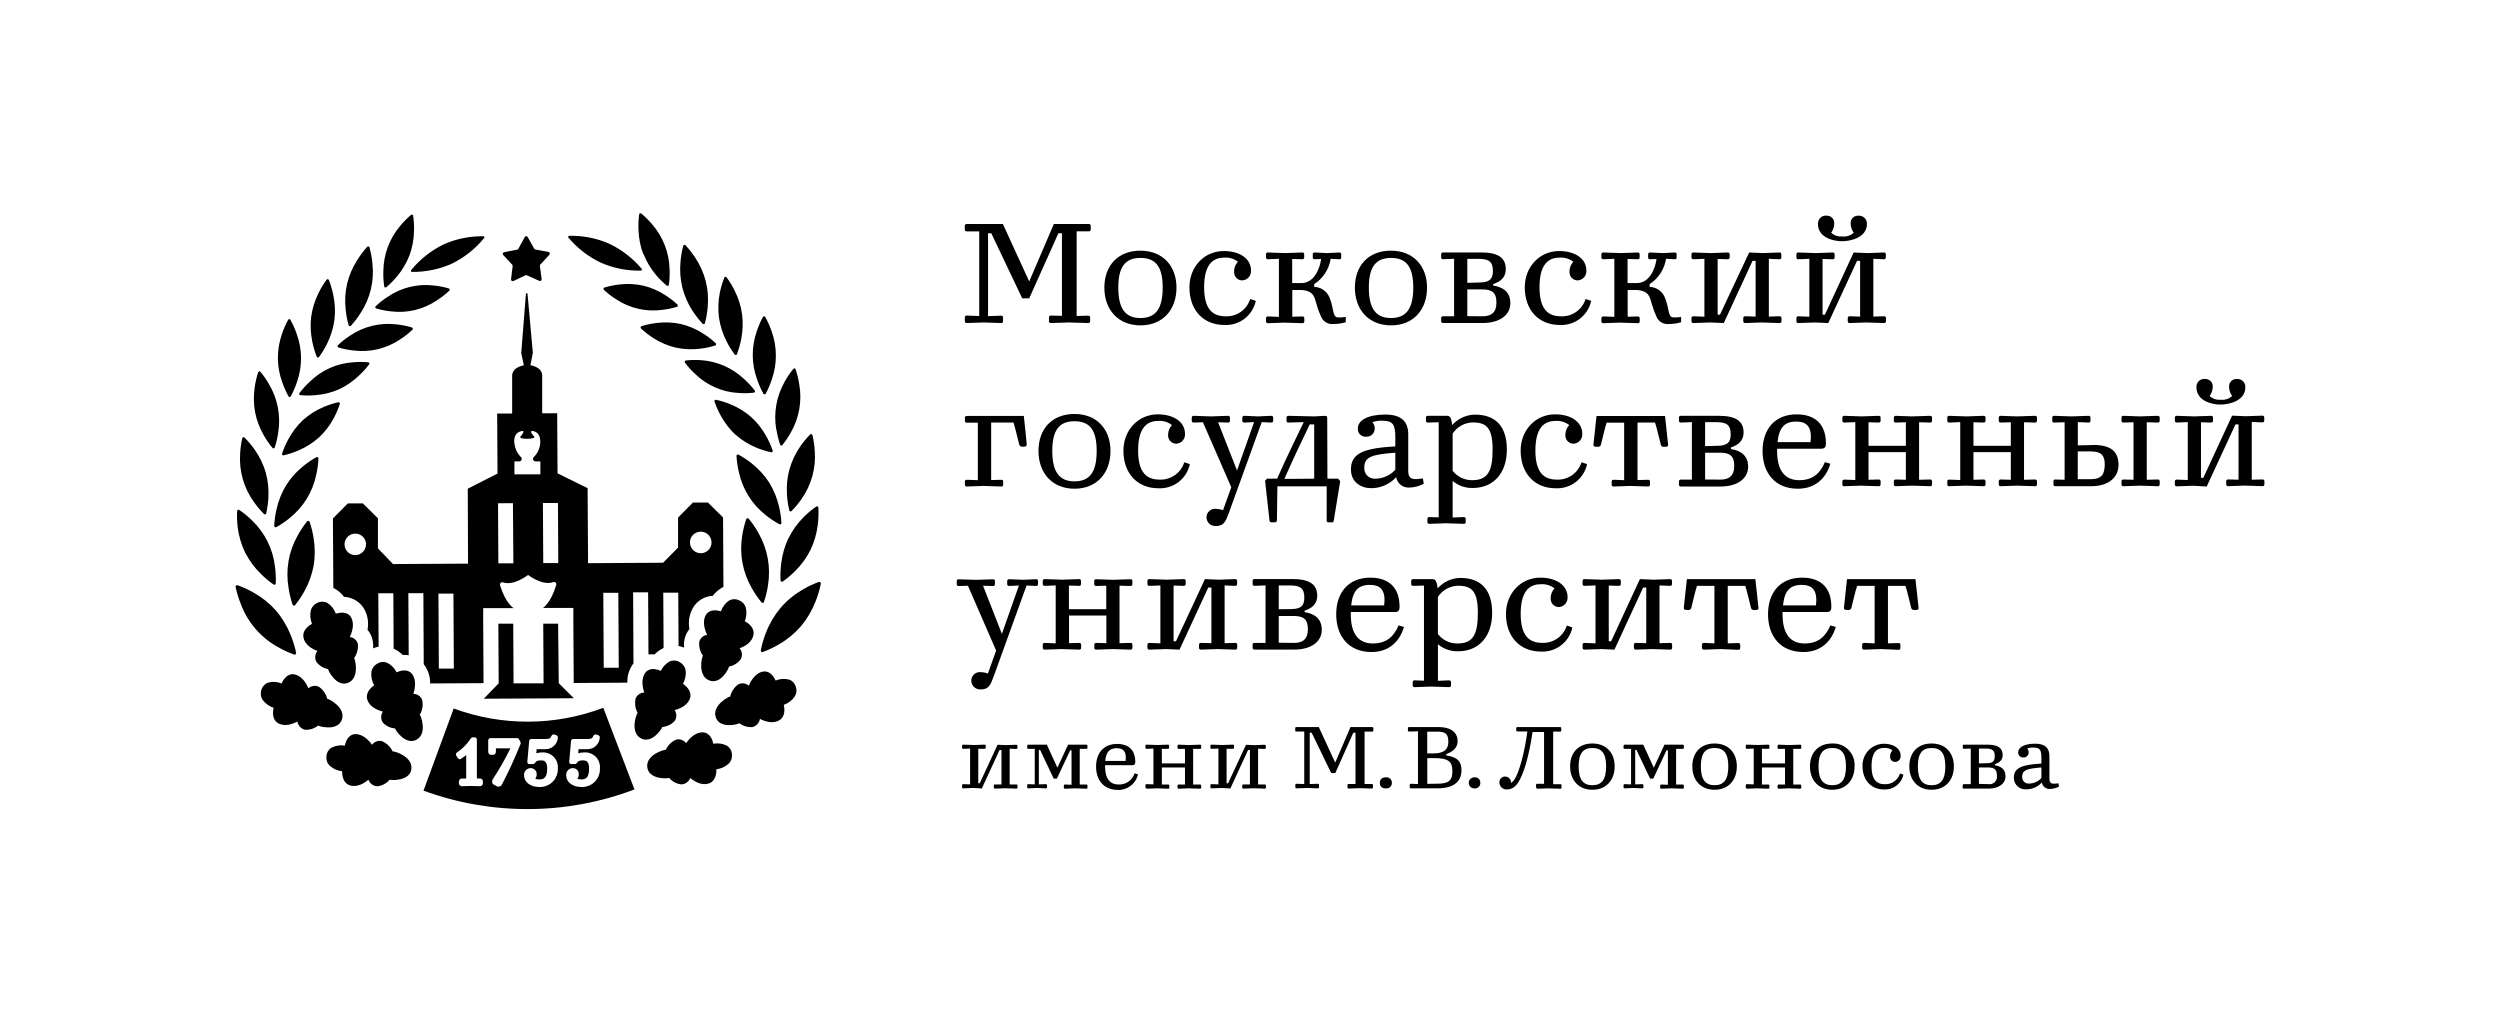 <svg width="161" height="65" viewBox="0 0 161 65" fill="none" xmlns="http://www.w3.org/2000/svg">
    <path d="M63.839 15.022H63.63V20.359L64.463 20.33C64.559 20.33 64.596 20.367 64.596 20.462V20.671C64.596 20.767 64.559 20.803 64.463 20.803L63.366 20.767L62.268 20.803C62.173 20.803 62.136 20.767 62.136 20.671V20.454C62.136 20.359 62.173 20.322 62.268 20.322L63.062 20.351V14.9H62.268C62.173 14.9 62.133 14.863 62.133 14.768V14.556C62.133 14.461 62.173 14.424 62.276 14.424H64.585L66.281 18.127L67.868 14.424H70.111C70.206 14.424 70.243 14.461 70.243 14.556V14.765C70.243 14.86 70.206 14.897 70.111 14.897H69.336V20.349L70.073 20.33C70.169 20.33 70.206 20.367 70.206 20.462V20.671C70.206 20.767 70.169 20.803 70.073 20.803L68.833 20.767L67.688 20.803C67.593 20.803 67.555 20.767 67.555 20.671V20.454C67.555 20.359 67.593 20.322 67.688 20.322L68.389 20.341V15.022H68.161L66.281 19.214H65.831L63.839 15.022Z" fill="black"/>
    <path d="M75.766 18.524C75.766 19.942 74.885 20.954 73.446 20.954C72.007 20.954 71.121 19.942 71.121 18.524C71.121 17.106 71.994 16.143 73.441 16.143C74.888 16.143 75.766 17.14 75.766 18.524ZM73.446 20.481C74.411 20.481 74.877 19.896 74.877 18.524C74.877 17.151 74.411 16.611 73.446 16.611C72.481 16.611 72.018 17.159 72.018 18.524C72.018 19.889 72.481 20.481 73.446 20.481Z" fill="black"/>
    <path d="M78.85 20.928C77.487 20.928 76.599 19.963 76.599 18.503C76.599 17.18 77.553 16.167 78.812 16.167C79.855 16.167 80.564 16.667 80.564 17.416C80.57 17.495 80.561 17.574 80.536 17.65C80.511 17.725 80.472 17.795 80.42 17.855C80.368 17.914 80.304 17.963 80.233 17.998C80.162 18.033 80.085 18.054 80.005 18.058C79.933 18.059 79.861 18.044 79.794 18.015C79.727 17.986 79.667 17.944 79.618 17.891C79.568 17.837 79.53 17.775 79.505 17.706C79.481 17.638 79.471 17.565 79.476 17.492C79.472 17.257 79.56 17.029 79.722 16.858C79.468 16.657 79.146 16.562 78.823 16.593C78.048 16.593 77.546 17.122 77.546 18.495C77.546 19.868 78.056 20.37 78.926 20.37C79.277 20.386 79.623 20.285 79.91 20.083C80.197 19.881 80.409 19.589 80.513 19.254L80.873 19.376C80.776 19.833 80.519 20.241 80.148 20.525C79.777 20.81 79.316 20.953 78.85 20.928Z" fill="black"/>
    <path d="M85.107 20.455C84.971 20.168 84.86 19.869 84.774 19.563C84.652 19.167 84.623 18.73 83.809 18.675H83.224V20.399L83.867 20.378C83.962 20.378 83.999 20.418 83.999 20.513V20.682C83.999 20.777 83.962 20.814 83.867 20.814L82.722 20.777L81.664 20.814C81.568 20.814 81.531 20.777 81.531 20.682V20.513C81.531 20.418 81.568 20.378 81.664 20.378L82.362 20.407V16.667L81.664 16.696C81.568 16.696 81.531 16.659 81.531 16.564V16.392C81.531 16.299 81.568 16.26 81.664 16.26L82.769 16.299L83.859 16.26C83.954 16.26 83.991 16.299 83.991 16.392V16.564C83.991 16.659 83.954 16.696 83.859 16.696L83.216 16.678V18.23H83.822C84.586 18.23 84.986 17.379 85.081 16.678L84.674 16.696C84.578 16.696 84.541 16.659 84.541 16.564V16.392C84.541 16.299 84.578 16.26 84.674 16.26L85.467 16.299L86.245 16.26C86.337 16.26 86.377 16.299 86.377 16.392V16.564C86.377 16.659 86.337 16.696 86.245 16.696L85.695 16.667C85.643 16.998 85.522 17.314 85.339 17.595C85.157 17.875 84.918 18.114 84.637 18.296V18.476C84.844 18.481 85.046 18.545 85.218 18.662C85.391 18.778 85.526 18.941 85.607 19.132C85.912 19.831 85.798 20.399 86.136 20.439C86.313 20.45 86.491 20.441 86.665 20.41V20.751C86.408 20.829 86.141 20.868 85.872 20.865C85.718 20.883 85.562 20.853 85.425 20.78C85.289 20.706 85.178 20.593 85.107 20.455Z" fill="black"/>
    <path d="M91.902 18.524C91.902 19.942 91.022 20.954 89.583 20.954C88.144 20.954 87.255 19.942 87.255 18.524C87.255 17.106 88.128 16.143 89.575 16.143C91.022 16.143 91.902 17.14 91.902 18.524ZM89.583 20.481C90.548 20.481 91.014 19.896 91.014 18.524C91.014 17.151 90.548 16.611 89.583 16.611C88.617 16.611 88.154 17.159 88.154 18.524C88.154 19.889 88.617 20.481 89.583 20.481Z" fill="black"/>
    <path d="M92.81 20.503C92.81 20.407 92.85 20.368 92.942 20.368H93.643V16.665L92.942 16.694C92.85 16.694 92.81 16.657 92.81 16.561V16.39C92.81 16.297 92.85 16.257 92.942 16.257H95.386C96.465 16.257 96.973 16.591 96.973 17.337C96.973 17.839 96.661 18.13 96.159 18.294V18.389C96.87 18.5 97.267 18.86 97.267 19.535C97.267 20.28 96.584 20.801 95.497 20.801H92.942C92.85 20.801 92.81 20.764 92.81 20.669V20.503ZM95.32 18.191C95.82 18.172 96.143 18.059 96.143 17.463C96.143 16.868 95.907 16.67 95.225 16.67H94.495V18.215L95.32 18.191ZM95.479 20.368C95.992 20.368 96.37 20.169 96.37 19.489C96.37 18.855 96.106 18.638 95.46 18.638H94.495V20.36L95.479 20.368Z" fill="black"/>
    <path d="M100.448 20.928C99.086 20.928 98.195 19.963 98.195 18.503C98.195 17.18 99.152 16.167 100.411 16.167C101.451 16.167 102.162 16.667 102.162 17.416C102.169 17.495 102.159 17.574 102.135 17.65C102.11 17.725 102.071 17.795 102.019 17.855C101.967 17.914 101.903 17.963 101.832 17.998C101.761 18.033 101.683 18.054 101.604 18.058C101.532 18.059 101.46 18.044 101.393 18.015C101.326 17.986 101.266 17.944 101.216 17.891C101.167 17.837 101.129 17.775 101.104 17.706C101.08 17.638 101.07 17.565 101.075 17.492C101.071 17.257 101.159 17.029 101.321 16.858C101.066 16.658 100.744 16.563 100.422 16.593C99.644 16.593 99.144 17.122 99.144 18.495C99.144 19.868 99.655 20.37 100.525 20.37C100.876 20.386 101.222 20.285 101.509 20.083C101.796 19.881 102.008 19.589 102.112 19.254L102.472 19.376C102.374 19.833 102.117 20.24 101.746 20.525C101.375 20.809 100.915 20.952 100.448 20.928Z" fill="black"/>
    <path d="M106.704 20.455C106.57 20.167 106.459 19.869 106.373 19.563C106.252 19.167 106.222 18.73 105.408 18.675H104.821V20.399L105.466 20.378C105.559 20.378 105.598 20.418 105.598 20.513V20.682C105.598 20.777 105.559 20.814 105.466 20.814L104.321 20.777L103.263 20.814C103.17 20.814 103.13 20.777 103.13 20.682V20.513C103.13 20.418 103.17 20.378 103.263 20.378L103.964 20.407V16.667L103.263 16.696C103.17 16.696 103.13 16.659 103.13 16.564V16.392C103.13 16.299 103.17 16.26 103.263 16.26L104.371 16.299L105.461 16.26C105.553 16.26 105.593 16.299 105.593 16.392V16.564C105.593 16.659 105.553 16.696 105.461 16.696L104.815 16.678V18.23H105.421C106.188 18.23 106.587 17.379 106.68 16.678L106.273 16.696C106.18 16.696 106.14 16.659 106.14 16.564V16.392C106.14 16.299 106.18 16.26 106.273 16.26L107.066 16.299L107.841 16.26C107.936 16.26 107.976 16.299 107.976 16.392V16.564C107.976 16.659 107.936 16.696 107.841 16.696L107.294 16.667C107.242 16.998 107.121 17.314 106.938 17.595C106.756 17.875 106.517 18.114 106.236 18.296V18.476C106.443 18.481 106.645 18.546 106.817 18.662C106.989 18.778 107.124 18.941 107.206 19.132C107.511 19.831 107.397 20.399 107.735 20.439C107.912 20.45 108.09 20.441 108.264 20.41V20.751C108.007 20.83 107.74 20.868 107.471 20.865C107.317 20.882 107.161 20.852 107.024 20.779C106.887 20.706 106.775 20.593 106.704 20.455Z" fill="black"/>
    <path d="M110.121 20.767L109.063 20.804C108.968 20.804 108.931 20.767 108.931 20.672V20.502C108.931 20.407 108.968 20.367 109.063 20.367L109.764 20.396V16.667L109.063 16.696C108.968 16.696 108.931 16.659 108.931 16.564V16.392C108.931 16.299 108.968 16.26 109.063 16.26L110.171 16.299L111.258 16.26C111.354 16.26 111.391 16.299 111.391 16.392V16.564C111.391 16.659 111.354 16.696 111.258 16.696L110.616 16.678V20.264H110.766L112.647 16.26L113.528 16.299L114.586 16.26C114.681 16.26 114.718 16.299 114.718 16.392V16.564C114.718 16.659 114.681 16.696 114.586 16.696L113.914 16.667V20.389L114.596 20.367C114.689 20.367 114.729 20.407 114.729 20.502V20.672C114.729 20.767 114.689 20.804 114.596 20.804L113.44 20.767L112.398 20.804C112.306 20.804 112.266 20.767 112.266 20.672V20.502C112.266 20.407 112.306 20.367 112.398 20.367L113.062 20.389V16.799H112.864L111.012 20.804L110.121 20.767Z" fill="black"/>
    <path d="M116.879 20.767L115.821 20.804C115.726 20.804 115.689 20.767 115.689 20.672V20.503C115.689 20.407 115.726 20.368 115.821 20.368L116.522 20.397V16.667L115.821 16.697C115.726 16.697 115.689 16.66 115.689 16.564V16.392C115.689 16.3 115.726 16.26 115.821 16.26L116.929 16.3L118.016 16.26C118.112 16.26 118.149 16.3 118.149 16.392V16.564C118.149 16.66 118.112 16.697 118.016 16.697L117.374 16.678V20.265H117.524L119.376 16.26L120.257 16.3L121.315 16.26C121.41 16.26 121.447 16.3 121.447 16.392V16.564C121.447 16.66 121.41 16.697 121.315 16.697L120.643 16.667V20.389L121.325 20.368C121.418 20.368 121.457 20.407 121.457 20.503V20.672C121.457 20.767 121.418 20.804 121.325 20.804L120.169 20.767L119.127 20.804C119.035 20.804 118.995 20.767 118.995 20.672V20.503C118.995 20.407 119.035 20.368 119.127 20.368L119.791 20.389V16.8H119.593L117.741 20.804L116.879 20.767ZM117.627 13.89C117.69 13.886 117.753 13.895 117.813 13.916C117.872 13.937 117.927 13.969 117.974 14.012C118.02 14.054 118.058 14.106 118.084 14.163C118.111 14.22 118.125 14.282 118.127 14.345C118.133 14.575 118.063 14.801 117.929 14.988C118.022 15.075 118.133 15.141 118.254 15.182C118.375 15.223 118.503 15.238 118.63 15.226C118.764 15.243 118.901 15.23 119.03 15.189C119.16 15.148 119.278 15.079 119.378 14.988C119.244 14.801 119.175 14.575 119.18 14.345C119.182 14.282 119.197 14.22 119.223 14.163C119.25 14.106 119.287 14.054 119.334 14.012C119.38 13.969 119.435 13.937 119.495 13.916C119.554 13.895 119.617 13.886 119.68 13.89C119.752 13.884 119.824 13.893 119.893 13.918C119.961 13.942 120.023 13.98 120.075 14.03C120.127 14.08 120.168 14.141 120.194 14.208C120.221 14.275 120.233 14.347 120.23 14.419C120.23 15.3 119.188 15.535 118.622 15.535C118.056 15.535 117.077 15.3 117.077 14.419C117.073 14.347 117.085 14.274 117.111 14.206C117.138 14.139 117.178 14.077 117.231 14.027C117.283 13.976 117.345 13.937 117.414 13.913C117.482 13.888 117.555 13.879 117.627 13.885V13.89Z" fill="black"/>
    <path d="M66.122 28.633C66.122 28.699 66.093 28.765 65.942 28.765H65.81C65.769 28.765 65.729 28.751 65.698 28.725C65.666 28.699 65.645 28.663 65.638 28.622C65.487 28.056 65.392 27.591 65.27 27.213H63.831V30.916L64.474 30.897C64.569 30.897 64.606 30.934 64.606 31.029V31.199C64.606 31.294 64.569 31.331 64.474 31.331L63.329 31.294L62.271 31.331C62.175 31.331 62.138 31.294 62.138 31.199V31.029C62.138 30.934 62.175 30.897 62.271 30.897L62.972 30.924V27.221H62.271C62.175 27.221 62.138 27.184 62.138 27.088V26.919C62.138 26.824 62.175 26.787 62.271 26.787H65.934C65.99 27.279 66.122 28.538 66.122 28.633Z" fill="black"/>
    <path d="M71.515 29.04C71.515 30.461 70.634 31.474 69.198 31.474C67.762 31.474 66.878 30.461 66.878 29.04C66.878 27.62 67.749 26.66 69.198 26.66C70.647 26.66 71.515 27.657 71.515 29.04ZM69.198 31C70.163 31 70.626 30.413 70.626 29.04C70.626 27.668 70.163 27.128 69.198 27.128C68.233 27.128 67.767 27.676 67.767 29.04C67.767 30.405 68.233 31 69.198 31Z" fill="black"/>
    <path d="M74.602 31.445C73.237 31.445 72.348 30.479 72.348 29.022C72.348 27.699 73.303 26.684 74.562 26.684C75.604 26.684 76.313 27.183 76.313 27.932C76.32 28.011 76.31 28.091 76.285 28.166C76.261 28.241 76.221 28.311 76.169 28.371C76.117 28.431 76.054 28.48 75.983 28.515C75.912 28.55 75.834 28.57 75.755 28.575C75.682 28.575 75.61 28.56 75.544 28.531C75.477 28.502 75.417 28.46 75.367 28.407C75.318 28.354 75.279 28.291 75.255 28.223C75.231 28.154 75.221 28.081 75.226 28.009C75.223 27.773 75.311 27.546 75.472 27.374C75.218 27.173 74.895 27.078 74.573 27.109C73.798 27.109 73.295 27.638 73.295 29.014C73.295 30.389 73.808 30.887 74.678 30.887C75.029 30.902 75.375 30.801 75.662 30.599C75.95 30.397 76.162 30.106 76.266 29.77L76.625 29.892C76.528 30.349 76.271 30.757 75.9 31.042C75.529 31.326 75.069 31.469 74.602 31.445Z" fill="black"/>
    <path d="M77.696 33.299C77.699 33.222 77.718 33.146 77.751 33.077C77.785 33.008 77.833 32.946 77.891 32.896C77.95 32.846 78.019 32.809 78.093 32.788C78.166 32.766 78.244 32.76 78.32 32.77C78.472 32.775 78.622 32.804 78.765 32.855L79.294 31.379L77.469 27.194L76.882 27.213C76.786 27.213 76.749 27.176 76.749 27.081V26.911C76.749 26.816 76.786 26.779 76.882 26.779L77.99 26.816L79.077 26.779C79.172 26.779 79.209 26.816 79.209 26.911V27.081C79.209 27.176 79.172 27.213 79.077 27.213L78.445 27.194L79.664 30.299L80.762 27.184L80.138 27.213C80.042 27.213 80.005 27.176 80.005 27.081V26.911C80.005 26.816 80.042 26.779 80.138 26.779L81.026 26.816L81.859 26.779C81.955 26.779 81.992 26.816 81.992 26.911V27.081C81.992 27.176 81.955 27.213 81.859 27.213L81.254 27.184L79.138 33.034C78.929 33.603 78.805 33.876 78.305 33.876C78.226 33.881 78.147 33.871 78.073 33.844C77.998 33.818 77.93 33.776 77.873 33.722C77.816 33.668 77.77 33.602 77.74 33.529C77.709 33.456 77.695 33.378 77.696 33.299Z" fill="black"/>
    <path d="M85.486 30.828H86.176L86.308 30.99L85.893 33.537C85.892 33.552 85.888 33.567 85.881 33.58C85.874 33.594 85.865 33.606 85.853 33.615C85.841 33.625 85.828 33.632 85.814 33.636C85.799 33.641 85.784 33.642 85.769 33.64H85.56C85.543 33.642 85.527 33.641 85.511 33.635C85.495 33.63 85.481 33.621 85.469 33.609C85.457 33.597 85.448 33.583 85.443 33.568C85.438 33.552 85.436 33.535 85.438 33.519V31.32H82.264L82.235 33.489C82.238 33.51 82.236 33.531 82.229 33.55C82.222 33.569 82.211 33.587 82.197 33.602C82.182 33.616 82.164 33.627 82.145 33.634C82.126 33.641 82.105 33.643 82.084 33.64H81.923C81.809 33.64 81.762 33.603 81.754 33.508L81.471 30.961L81.592 30.828H82.246C82.822 29.522 83.409 28.329 83.96 27.184L82.984 27.213C82.888 27.213 82.851 27.176 82.851 27.081V26.911C82.851 26.816 82.888 26.779 82.984 26.779L84.631 26.816L85.34 26.779C85.436 26.779 85.473 26.816 85.473 26.911L85.486 30.828ZM84.634 30.828V27.332H84.346C83.817 28.438 83.248 29.612 82.716 30.842L84.634 30.828Z" fill="black"/>
    <path d="M89.858 28.747V28.125C89.858 27.303 89.649 27.131 89.176 27.104C88.908 27.07 88.636 27.099 88.382 27.189C88.435 27.248 88.475 27.316 88.501 27.391C88.527 27.465 88.538 27.544 88.533 27.623C88.529 27.692 88.512 27.761 88.482 27.824C88.453 27.887 88.41 27.944 88.359 27.99C88.307 28.037 88.246 28.073 88.18 28.096C88.114 28.119 88.044 28.129 87.975 28.125C87.902 28.13 87.83 28.119 87.762 28.093C87.694 28.067 87.633 28.027 87.583 27.975C87.532 27.923 87.494 27.86 87.47 27.791C87.447 27.723 87.438 27.65 87.446 27.578C87.446 27.083 88.07 26.697 89.215 26.697C90.218 26.697 90.691 27.123 90.691 27.974V30.331C90.691 30.948 91.08 30.881 91.638 30.813L91.686 31.154C91.386 31.317 91.05 31.401 90.71 31.4C90.519 31.402 90.333 31.335 90.188 31.212C90.042 31.088 89.945 30.917 89.916 30.728C89.712 30.951 89.464 31.13 89.187 31.253C88.91 31.375 88.611 31.439 88.308 31.439C87.634 31.439 87.001 31.04 87.001 30.236C86.991 29.154 87.898 28.861 89.858 28.747ZM88.551 30.828C88.797 30.829 89.041 30.778 89.266 30.678C89.491 30.579 89.692 30.434 89.858 30.252V29.154C88.342 29.268 87.861 29.419 87.861 30.109C87.853 30.203 87.865 30.298 87.897 30.387C87.928 30.476 87.978 30.557 88.043 30.625C88.109 30.693 88.188 30.746 88.275 30.781C88.363 30.817 88.457 30.833 88.551 30.828Z" fill="black"/>
    <path d="M97.042 28.956C97.042 30.373 96.267 31.426 94.836 31.426C94.366 31.437 93.909 31.275 93.55 30.971V33.328L94.259 33.299C94.354 33.299 94.391 33.338 94.391 33.431V33.603C94.391 33.698 94.354 33.735 94.259 33.735L93.114 33.698L92.056 33.735C91.961 33.735 91.924 33.698 91.924 33.603V33.431C91.924 33.338 91.961 33.299 92.056 33.299L92.651 33.317V27.194L91.961 27.213C91.865 27.213 91.829 27.176 91.829 27.08V26.911C91.829 26.816 91.865 26.779 91.961 26.779H93.22C93.447 26.779 93.484 27.099 93.521 27.374C93.706 27.166 93.931 26.998 94.184 26.883C94.437 26.767 94.711 26.706 94.989 26.702C96.248 26.702 97.042 27.385 97.042 28.956ZM94.817 30.924C95.82 30.924 96.124 30.328 96.124 28.956C96.124 27.583 95.754 27.205 94.846 27.205C94.588 27.21 94.335 27.278 94.109 27.404C93.883 27.529 93.692 27.708 93.55 27.924V30.318C93.7 30.51 93.892 30.665 94.112 30.77C94.332 30.875 94.574 30.928 94.817 30.924Z" fill="black"/>
    <path d="M100.184 31.445C98.822 31.445 97.93 30.479 97.93 29.022C97.93 27.699 98.888 26.684 100.147 26.684C101.186 26.684 101.898 27.183 101.898 27.932C101.904 28.011 101.895 28.091 101.87 28.166C101.846 28.241 101.806 28.311 101.754 28.371C101.702 28.431 101.639 28.48 101.568 28.515C101.496 28.55 101.419 28.57 101.34 28.575C101.267 28.575 101.195 28.56 101.128 28.531C101.062 28.502 101.002 28.46 100.952 28.407C100.902 28.354 100.864 28.291 100.84 28.223C100.816 28.154 100.806 28.081 100.811 28.009C100.806 27.773 100.895 27.545 101.057 27.374C100.802 27.174 100.48 27.079 100.157 27.109C99.38 27.109 98.88 27.638 98.88 29.014C98.88 30.389 99.391 30.887 100.261 30.887C100.611 30.902 100.957 30.801 101.245 30.599C101.532 30.397 101.744 30.106 101.848 29.77L102.207 29.892C102.109 30.349 101.852 30.756 101.481 31.04C101.11 31.325 100.651 31.468 100.184 31.445Z" fill="black"/>
    <path d="M106.953 28.622C106.799 28.056 106.715 27.591 106.582 27.212H105.455V30.916L106.127 30.897C106.223 30.897 106.26 30.934 106.26 31.029V31.198C106.26 31.294 106.223 31.331 106.127 31.331L104.982 31.294L103.924 31.331C103.829 31.331 103.792 31.294 103.792 31.198V31.029C103.792 30.934 103.829 30.897 103.924 30.897L104.596 30.923V27.22H103.469C103.337 27.599 103.252 28.064 103.101 28.63C103.094 28.67 103.072 28.706 103.041 28.732C103.01 28.758 102.97 28.773 102.93 28.773H102.797C102.647 28.773 102.617 28.707 102.617 28.641C102.617 28.575 102.768 27.287 102.816 26.789H107.228C107.275 27.289 107.426 28.548 107.426 28.641C107.426 28.733 107.397 28.773 107.246 28.773H107.114C107.074 28.771 107.035 28.755 107.006 28.727C106.976 28.699 106.957 28.662 106.953 28.622Z" fill="black"/>
    <path d="M108.124 31.019C108.124 30.924 108.161 30.887 108.256 30.887H108.957V27.184L108.256 27.213C108.161 27.213 108.124 27.176 108.124 27.081V26.911C108.124 26.816 108.161 26.779 108.256 26.779H110.7C111.777 26.779 112.287 27.11 112.287 27.858C112.287 28.358 111.975 28.652 111.473 28.813V28.919C112.182 29.033 112.581 29.392 112.581 30.064C112.581 30.81 111.899 31.331 110.809 31.331H108.256C108.161 31.331 108.124 31.294 108.124 31.199V31.019ZM110.632 28.71C111.134 28.689 111.457 28.575 111.457 27.98C111.457 27.385 111.219 27.186 110.539 27.186H109.809V28.731L110.632 28.71ZM110.793 30.887C111.306 30.887 111.684 30.686 111.684 30.006C111.684 29.371 111.42 29.154 110.774 29.154H109.809V30.879L110.793 30.887Z" fill="black"/>
    <path d="M114.446 29.04C114.446 30.384 115.006 30.924 115.877 30.924C116.747 30.924 117.231 30.469 117.524 29.76L117.874 29.863C117.609 30.762 116.937 31.474 115.781 31.474C114.324 31.474 113.509 30.469 113.509 29.04C113.509 27.686 114.258 26.684 115.715 26.684C116.416 26.684 117.591 26.93 117.591 28.567C117.591 28.765 117.524 28.897 117.297 28.897H114.446V29.04ZM116.596 28.472C116.718 27.488 116.358 27.149 115.678 27.149C114.93 27.149 114.57 27.527 114.475 28.472H116.596Z" fill="black"/>
    <path d="M118.649 31.188V31.019C118.649 30.924 118.688 30.887 118.781 30.887L119.482 30.913V27.184L118.781 27.213C118.688 27.213 118.649 27.176 118.649 27.081V26.911C118.649 26.816 118.688 26.779 118.781 26.779L119.889 26.816L120.979 26.779C121.071 26.779 121.111 26.816 121.111 26.911V27.081C121.111 27.176 121.071 27.213 120.979 27.213L120.333 27.194V28.71H122.738V27.194L122.095 27.213C122 27.213 121.963 27.176 121.963 27.081V26.911C121.963 26.816 122 26.779 122.095 26.779L123.137 26.816L124.29 26.779C124.386 26.779 124.423 26.816 124.423 26.911V27.081C124.423 27.176 124.386 27.213 124.29 27.213L123.589 27.194V30.897L124.29 30.879C124.386 30.879 124.423 30.916 124.423 31.011V31.18C124.423 31.276 124.386 31.312 124.29 31.312L123.137 31.276L122.095 31.312C122 31.312 121.963 31.276 121.963 31.18V31.011C121.963 30.916 122 30.879 122.095 30.879L122.738 30.897V29.117H120.333V30.897L120.979 30.879C121.071 30.879 121.111 30.916 121.111 31.011V31.18C121.111 31.276 121.071 31.312 120.979 31.312L119.834 31.276L118.776 31.312C118.688 31.32 118.649 31.284 118.649 31.188Z" fill="black"/>
    <path d="M125.406 31.188V31.019C125.406 30.924 125.443 30.887 125.539 30.887L126.24 30.913V27.184L125.539 27.213C125.443 27.213 125.406 27.176 125.406 27.081V26.911C125.406 26.816 125.443 26.779 125.539 26.779L126.647 26.816L127.734 26.779C127.829 26.779 127.869 26.816 127.869 26.911V27.081C127.869 27.176 127.829 27.213 127.734 27.213L127.091 27.194V28.71H129.496V27.194L128.853 27.213C128.758 27.213 128.721 27.176 128.721 27.081V26.911C128.721 26.816 128.758 26.779 128.853 26.779L129.892 26.816L131.048 26.779C131.143 26.779 131.18 26.816 131.18 26.911V27.081C131.18 27.176 131.143 27.213 131.048 27.213L130.347 27.194V30.897L131.048 30.879C131.143 30.879 131.18 30.916 131.18 31.011V31.18C131.18 31.276 131.143 31.312 131.048 31.312L129.892 31.276L128.853 31.312C128.758 31.312 128.721 31.276 128.721 31.18V31.011C128.721 30.916 128.758 30.879 128.853 30.879L129.496 30.897V29.117H127.091V30.897L127.734 30.879C127.829 30.879 127.869 30.916 127.869 31.011V31.18C127.869 31.276 127.829 31.312 127.734 31.312L126.591 31.276L125.533 31.312C125.443 31.32 125.406 31.284 125.406 31.188Z" fill="black"/>
    <path d="M134.796 28.654C136.018 28.654 136.433 29.136 136.433 29.95C136.433 30.699 135.838 31.312 134.672 31.312H132.373C132.278 31.312 132.241 31.276 132.241 31.18V31.011C132.241 30.916 132.278 30.879 132.373 30.879L132.961 30.897V27.194L132.297 27.213C132.201 27.213 132.164 27.176 132.164 27.081V26.911C132.164 26.816 132.201 26.779 132.297 26.779L133.405 26.816L134.492 26.779C134.587 26.779 134.627 26.816 134.627 26.911V27.081C134.627 27.176 134.587 27.213 134.492 27.213L133.812 27.184V28.681L134.767 28.662L134.796 28.654ZM134.653 30.86C135.373 30.86 135.545 30.5 135.545 29.903C135.545 29.353 135.344 29.07 134.635 29.07H133.807V30.86H134.653ZM136.624 31.011C136.624 30.916 136.661 30.879 136.756 30.879L137.399 30.897V27.194L136.756 27.213C136.661 27.213 136.624 27.176 136.624 27.081V26.911C136.624 26.816 136.661 26.779 136.756 26.779L137.796 26.816L138.951 26.779C139.047 26.779 139.084 26.816 139.084 26.911V27.081C139.084 27.176 139.047 27.213 138.951 27.213L138.251 27.194V30.897L138.951 30.879C139.047 30.879 139.084 30.916 139.084 31.011V31.18C139.084 31.276 139.047 31.312 138.951 31.312L137.796 31.276L136.756 31.312C136.661 31.312 136.624 31.276 136.624 31.18V31.011Z" fill="black"/>
    <path d="M141.25 31.283L140.192 31.32C140.097 31.32 140.06 31.283 140.06 31.188V31.018C140.06 30.923 140.097 30.886 140.192 30.886L140.893 30.913V27.183L140.192 27.212C140.097 27.212 140.06 27.175 140.06 27.08V26.911C140.06 26.816 140.097 26.779 140.192 26.779L141.3 26.816L142.387 26.779C142.482 26.779 142.519 26.816 142.519 26.911V27.08C142.519 27.175 142.482 27.212 142.387 27.212L141.744 27.194V30.77H141.895L143.747 26.768L144.627 26.805L145.685 26.768C145.781 26.768 145.818 26.805 145.818 26.9V27.07C145.818 27.165 145.781 27.202 145.685 27.202L145.014 27.173V30.894L145.696 30.876C145.791 30.876 145.828 30.913 145.828 31.008V31.177C145.828 31.272 145.791 31.309 145.696 31.309L144.54 31.272L143.501 31.309C143.405 31.309 143.368 31.272 143.368 31.177V31.008C143.368 30.913 143.405 30.876 143.501 30.876L144.162 30.894V27.331H143.964L142.112 31.333L141.25 31.283ZM141.998 24.406C142.061 24.402 142.125 24.411 142.184 24.432C142.244 24.453 142.299 24.485 142.345 24.528C142.392 24.57 142.43 24.621 142.457 24.679C142.484 24.736 142.499 24.798 142.501 24.861C142.506 25.091 142.437 25.317 142.303 25.504C142.395 25.591 142.506 25.657 142.626 25.698C142.746 25.739 142.874 25.754 143.001 25.742C143.135 25.759 143.272 25.746 143.401 25.705C143.531 25.664 143.649 25.595 143.749 25.504C143.615 25.317 143.545 25.091 143.551 24.861C143.553 24.798 143.568 24.736 143.595 24.679C143.622 24.621 143.659 24.57 143.706 24.528C143.753 24.485 143.808 24.453 143.868 24.432C143.927 24.411 143.99 24.402 144.053 24.406C144.125 24.4 144.197 24.41 144.265 24.434C144.333 24.459 144.395 24.497 144.447 24.547C144.498 24.597 144.539 24.658 144.565 24.724C144.592 24.791 144.604 24.863 144.601 24.935C144.601 25.816 143.562 26.054 142.993 26.054C142.424 26.054 141.451 25.816 141.451 24.935C141.447 24.862 141.458 24.789 141.485 24.721C141.512 24.653 141.553 24.591 141.606 24.54C141.659 24.489 141.722 24.451 141.791 24.427C141.86 24.403 141.933 24.394 142.006 24.401L141.998 24.406Z" fill="black"/>
    <path d="M62.551 43.815C62.554 43.738 62.573 43.663 62.607 43.593C62.641 43.524 62.689 43.462 62.748 43.413C62.807 43.363 62.876 43.326 62.95 43.304C63.024 43.282 63.102 43.276 63.178 43.286C63.33 43.292 63.48 43.321 63.622 43.374L64.151 41.895L62.334 37.721L61.747 37.74C61.652 37.74 61.615 37.703 61.615 37.608V37.438C61.615 37.343 61.652 37.306 61.747 37.306L62.853 37.343L63.942 37.306C64.038 37.306 64.075 37.343 64.075 37.438V37.608C64.075 37.703 64.038 37.74 63.942 37.74L63.308 37.721L64.522 40.821L65.619 37.708L64.995 37.735C64.9 37.735 64.863 37.697 64.863 37.602V37.433C64.863 37.338 64.9 37.301 64.995 37.301L65.884 37.338L66.717 37.301C66.812 37.301 66.849 37.338 66.849 37.433V37.602C66.849 37.697 66.812 37.735 66.717 37.735L66.111 37.708L63.995 43.556C63.789 44.125 63.665 44.4 63.162 44.4C63.083 44.406 63.003 44.394 62.928 44.367C62.853 44.34 62.785 44.298 62.727 44.243C62.67 44.188 62.624 44.121 62.594 44.048C62.564 43.974 62.549 43.895 62.551 43.815Z" fill="black"/>
    <path d="M67.153 41.704V41.535C67.153 41.44 67.193 41.403 67.288 41.403L67.987 41.432V37.703L67.288 37.729C67.193 37.729 67.153 37.692 67.153 37.597V37.427C67.153 37.332 67.193 37.295 67.288 37.295L68.394 37.332L69.484 37.295C69.579 37.295 69.616 37.332 69.616 37.427V37.597C69.616 37.692 69.579 37.729 69.484 37.729L68.838 37.71V39.234H71.243V37.718L70.6 37.737C70.504 37.737 70.468 37.7 70.468 37.605V37.435C70.468 37.34 70.504 37.303 70.6 37.303L71.642 37.34L72.795 37.303C72.89 37.303 72.927 37.34 72.927 37.435V37.605C72.927 37.7 72.89 37.737 72.795 37.737L72.097 37.718V41.421L72.795 41.403C72.89 41.403 72.927 41.44 72.927 41.535V41.704C72.927 41.8 72.89 41.837 72.795 41.837L71.65 41.8L70.608 41.837C70.512 41.837 70.475 41.8 70.475 41.704V41.535C70.475 41.44 70.512 41.403 70.608 41.403L71.25 41.421V39.641H68.846V41.421L69.492 41.403C69.587 41.403 69.624 41.44 69.624 41.535V41.704C69.624 41.8 69.587 41.837 69.492 41.837L68.346 41.8L67.288 41.837C67.19 41.837 67.153 41.8 67.153 41.704Z" fill="black"/>
    <path d="M75.088 41.8L74.03 41.837C73.935 41.837 73.895 41.8 73.895 41.704V41.535C73.895 41.44 73.935 41.403 74.03 41.403L74.729 41.432V37.703L74.03 37.729C73.935 37.729 73.895 37.692 73.895 37.597V37.427C73.895 37.332 73.935 37.295 74.03 37.295L75.136 37.332L76.226 37.295C76.321 37.295 76.358 37.332 76.358 37.427V37.597C76.358 37.692 76.321 37.729 76.226 37.729L75.58 37.71V41.297H75.734L77.598 37.295L78.479 37.332L79.537 37.295C79.632 37.295 79.669 37.332 79.669 37.427V37.597C79.669 37.692 79.632 37.729 79.537 37.729L78.865 37.703V41.421L79.545 41.403C79.64 41.403 79.677 41.44 79.677 41.535V41.704C79.677 41.8 79.64 41.837 79.545 41.837L78.392 41.8L77.35 41.837C77.254 41.837 77.218 41.8 77.218 41.704V41.535C77.218 41.44 77.254 41.403 77.35 41.403L78.014 41.421V37.835H77.813L75.961 41.837L75.088 41.8Z" fill="black"/>
    <path d="M80.667 41.535C80.667 41.44 80.706 41.403 80.802 41.403H81.5V37.7L80.802 37.726C80.706 37.726 80.667 37.689 80.667 37.594V37.425C80.667 37.33 80.706 37.292 80.802 37.292H83.243C84.322 37.292 84.83 37.623 84.83 38.372C84.83 38.871 84.518 39.165 84.015 39.327V39.422C84.727 39.535 85.123 39.895 85.123 40.567C85.123 41.316 84.441 41.834 83.354 41.834H80.802C80.706 41.834 80.667 41.797 80.667 41.702V41.535ZM83.177 39.226C83.677 39.207 83.999 39.094 83.999 38.496C83.999 37.898 83.764 37.703 83.082 37.703H82.352V39.234L83.177 39.226ZM83.338 41.403C83.849 41.403 84.227 41.204 84.227 40.522C84.227 39.887 83.962 39.67 83.317 39.67H82.352V41.392L83.338 41.403Z" fill="black"/>
    <path d="M86.991 39.557C86.991 40.901 87.549 41.44 88.419 41.44C89.289 41.44 89.773 40.985 90.067 40.276L90.416 40.38C90.151 41.279 89.48 41.99 88.324 41.99C86.866 41.99 86.052 40.985 86.052 39.557C86.052 38.203 86.8 37.2 88.258 37.2C88.959 37.2 90.133 37.446 90.133 39.084C90.133 39.282 90.067 39.414 89.839 39.414H86.991V39.557ZM89.138 38.988C89.263 38.005 88.903 37.666 88.221 37.666C87.472 37.666 87.112 38.044 87.017 38.988H89.138Z" fill="black"/>
    <path d="M96.095 39.472C96.095 40.893 95.32 41.943 93.889 41.943C93.419 41.953 92.962 41.791 92.603 41.488V43.844L93.312 43.815C93.407 43.815 93.445 43.855 93.445 43.948V44.12C93.445 44.215 93.407 44.252 93.312 44.252L92.167 44.215L91.109 44.252C91.014 44.252 90.977 44.215 90.977 44.12V43.948C90.977 43.855 91.014 43.815 91.109 43.815L91.704 43.837V37.711L91.014 37.729C90.918 37.729 90.882 37.692 90.882 37.597V37.428C90.882 37.333 90.918 37.295 91.014 37.295H92.281C92.508 37.295 92.545 37.615 92.585 37.891C92.768 37.682 92.994 37.515 93.246 37.399C93.499 37.283 93.772 37.222 94.05 37.219C95.309 37.219 96.095 37.912 96.095 39.472ZM93.868 41.44C94.873 41.44 95.174 40.845 95.174 39.472C95.174 38.099 94.804 37.721 93.897 37.721C93.638 37.727 93.385 37.795 93.16 37.92C92.934 38.046 92.742 38.224 92.601 38.441V40.834C92.75 41.027 92.943 41.182 93.163 41.287C93.383 41.392 93.624 41.444 93.868 41.44Z" fill="black"/>
    <path d="M99.237 41.961C97.875 41.961 96.984 40.996 96.984 39.539C96.984 38.216 97.941 37.2 99.2 37.2C100.239 37.2 100.951 37.703 100.951 38.449C100.957 38.528 100.948 38.608 100.923 38.683C100.899 38.759 100.859 38.829 100.807 38.889C100.755 38.949 100.692 38.998 100.621 39.033C100.55 39.069 100.472 39.089 100.393 39.094C100.32 39.094 100.248 39.08 100.181 39.05C100.114 39.022 100.054 38.979 100.004 38.926C99.954 38.872 99.916 38.809 99.892 38.74C99.868 38.671 99.858 38.598 99.864 38.526C99.859 38.29 99.948 38.062 100.11 37.891C99.855 37.691 99.533 37.596 99.211 37.626C98.433 37.626 97.933 38.155 97.933 39.528C97.933 40.901 98.444 41.401 99.314 41.401C99.665 41.416 100.011 41.315 100.298 41.113C100.585 40.911 100.797 40.62 100.901 40.285L101.26 40.409C101.163 40.866 100.906 41.273 100.535 41.558C100.164 41.843 99.704 41.986 99.237 41.961Z" fill="black"/>
    <path d="M103.109 41.8L102.051 41.837C101.959 41.837 101.919 41.8 101.919 41.704V41.535C101.919 41.44 101.959 41.403 102.051 41.403L102.752 41.432V37.703L102.051 37.729C101.959 37.729 101.919 37.692 101.919 37.597V37.427C101.919 37.332 101.959 37.295 102.051 37.295L103.159 37.332L104.249 37.295C104.342 37.295 104.381 37.332 104.381 37.427V37.597C104.381 37.692 104.342 37.729 104.249 37.729L103.604 37.71V41.297H103.757L105.609 37.295L106.487 37.332L107.545 37.295C107.637 37.295 107.677 37.332 107.677 37.427V37.597C107.677 37.692 107.637 37.729 107.545 37.729L106.873 37.703V41.421L107.553 41.403C107.648 41.403 107.685 41.44 107.685 41.535V41.704C107.685 41.8 107.648 41.837 107.553 41.837L106.4 41.8L105.357 41.837C105.262 41.837 105.225 41.8 105.225 41.704V41.535C105.225 41.44 105.262 41.403 105.357 41.403L106.019 41.421V37.835H105.82L103.969 41.837L103.109 41.8Z" fill="black"/>
    <path d="M112.763 39.141C112.61 38.573 112.525 38.107 112.393 37.729H111.266V41.432L111.938 41.413C112.033 41.413 112.07 41.45 112.07 41.546V41.715C112.07 41.81 112.033 41.847 111.938 41.847L110.795 41.8L109.737 41.837C109.642 41.837 109.605 41.8 109.605 41.704V41.535C109.605 41.44 109.642 41.403 109.737 41.403L110.409 41.432V37.729H109.288C109.156 38.107 109.071 38.573 108.92 39.141C108.912 39.181 108.891 39.217 108.859 39.242C108.828 39.268 108.789 39.282 108.748 39.282H108.616C108.465 39.282 108.436 39.215 108.436 39.149C108.436 39.083 108.587 37.795 108.635 37.298H113.046C113.094 37.798 113.245 39.057 113.245 39.149C113.245 39.242 113.216 39.282 113.065 39.282H112.933C112.892 39.282 112.854 39.268 112.823 39.242C112.792 39.217 112.771 39.181 112.763 39.141Z" fill="black"/>
    <path d="M114.797 39.557C114.797 40.901 115.355 41.44 116.226 41.44C117.096 41.44 117.58 40.985 117.874 40.276L118.223 40.38C117.958 41.279 117.286 41.99 116.13 41.99C114.673 41.99 113.861 40.985 113.861 39.557C113.861 38.203 114.607 37.2 116.064 37.2C116.765 37.2 117.94 37.446 117.94 39.084C117.94 39.282 117.874 39.414 117.646 39.414H114.797V39.557ZM116.945 38.988C117.069 38.005 116.71 37.666 116.027 37.666C115.279 37.666 114.919 38.044 114.826 38.988H116.945Z" fill="black"/>
    <path d="M123.079 39.141C122.928 38.573 122.843 38.107 122.708 37.729H121.584V41.432L122.256 41.413C122.349 41.413 122.388 41.45 122.388 41.546V41.715C122.388 41.81 122.349 41.847 122.256 41.847L121.111 41.8L120.053 41.837C119.96 41.837 119.921 41.8 119.921 41.704V41.535C119.921 41.44 119.96 41.403 120.053 41.403L120.727 41.432V37.729H119.601C119.468 38.107 119.381 38.573 119.23 39.141C119.222 39.181 119.201 39.216 119.17 39.242C119.14 39.267 119.101 39.281 119.061 39.282H118.929C118.775 39.282 118.749 39.215 118.749 39.149C118.749 39.083 118.9 37.795 118.947 37.298H123.356C123.404 37.798 123.557 39.057 123.557 39.149C123.557 39.242 123.528 39.282 123.378 39.282H123.243C123.204 39.28 123.166 39.265 123.136 39.24C123.107 39.214 123.086 39.18 123.079 39.141Z" fill="black"/>
    <path d="M62.691 50.745L62.041 50.769C61.982 50.769 61.959 50.745 61.959 50.687V50.581C61.959 50.523 61.982 50.499 62.041 50.499L62.474 50.515V48.209L62.041 48.224C61.982 48.224 61.959 48.203 61.959 48.142V48.037C61.959 47.978 61.982 47.955 62.041 47.955L62.726 47.978L63.4 47.955C63.458 47.955 63.482 47.978 63.482 48.037V48.142C63.482 48.203 63.458 48.224 63.4 48.224H63.001V50.444H63.093L64.244 47.962L64.789 47.986L65.439 47.962C65.498 47.962 65.521 47.986 65.521 48.044V48.15C65.521 48.211 65.498 48.232 65.439 48.232L65.022 48.216V50.518H65.445C65.503 50.518 65.527 50.541 65.527 50.6V50.705C65.527 50.764 65.503 50.787 65.445 50.787L64.731 50.764L64.085 50.787C64.027 50.787 64.003 50.764 64.003 50.705V50.6C64.003 50.541 64.027 50.518 64.085 50.518H64.495V48.298H64.371L63.231 50.777L62.691 50.745Z" fill="black"/>
    <path d="M66.984 48.296H66.902V50.515L67.346 50.499C67.405 50.499 67.428 50.523 67.428 50.581V50.687C67.428 50.745 67.405 50.769 67.346 50.769L66.762 50.745L66.233 50.769C66.175 50.769 66.151 50.745 66.151 50.687V50.581C66.151 50.523 66.175 50.499 66.233 50.499L66.638 50.515V48.227H66.233C66.175 48.227 66.151 48.206 66.151 48.145V48.039C66.151 47.981 66.175 47.958 66.233 47.958H67.418L68.098 49.441L68.783 47.958H69.949C70.007 47.958 70.031 47.981 70.031 48.039V48.145C70.031 48.206 70.007 48.227 69.949 48.227H69.534V50.523H69.952C70.01 50.523 70.034 50.547 70.034 50.605V50.711C70.034 50.769 70.01 50.793 69.952 50.793L69.248 50.769L68.592 50.793C68.534 50.793 68.51 50.769 68.51 50.711V50.605C68.51 50.547 68.534 50.523 68.592 50.523L69.007 50.539V48.32H68.92L68.063 50.142H67.859L66.984 48.296Z" fill="black"/>
    <path d="M71.166 49.356C71.166 50.187 71.512 50.523 72.052 50.523C72.277 50.529 72.498 50.462 72.681 50.332C72.865 50.202 73.001 50.015 73.07 49.801L73.287 49.867C73.222 50.158 73.057 50.418 72.821 50.602C72.585 50.785 72.292 50.88 71.994 50.872C71.092 50.872 70.587 50.25 70.587 49.367C70.587 48.529 71.049 47.907 71.951 47.907C72.385 47.907 73.112 48.06 73.112 49.073C73.112 49.198 73.07 49.28 72.93 49.28H71.166V49.356ZM72.488 49.005C72.565 48.396 72.343 48.185 71.92 48.185C71.457 48.185 71.235 48.417 71.176 49.005H72.488Z" fill="black"/>
    <path d="M73.766 50.687V50.581C73.766 50.523 73.79 50.499 73.848 50.499L74.281 50.515V48.209L73.848 48.224C73.79 48.224 73.766 48.203 73.766 48.142V48.037C73.766 47.978 73.79 47.955 73.848 47.955L74.533 47.978L75.207 47.955C75.266 47.955 75.289 47.978 75.289 48.037V48.142C75.289 48.203 75.266 48.224 75.207 48.224L74.824 48.227V49.163H76.313V48.227H75.913C75.855 48.227 75.832 48.206 75.832 48.145V48.039C75.832 47.981 75.855 47.957 75.913 47.957L76.559 47.981L77.273 47.957C77.331 47.957 77.355 47.981 77.355 48.039V48.145C77.355 48.206 77.331 48.227 77.273 48.227H76.839V50.523H77.273C77.331 50.523 77.355 50.547 77.355 50.605V50.711C77.355 50.769 77.331 50.793 77.273 50.793L76.559 50.769L75.913 50.793C75.855 50.793 75.832 50.769 75.832 50.711V50.605C75.832 50.547 75.855 50.523 75.913 50.523H76.313V49.423H74.824V50.523H75.223C75.281 50.523 75.305 50.547 75.305 50.605V50.711C75.305 50.769 75.281 50.793 75.223 50.793L74.514 50.769L73.864 50.793C73.792 50.769 73.766 50.745 73.766 50.687Z" fill="black"/>
    <path d="M78.683 50.745L78.032 50.769C77.974 50.769 77.95 50.745 77.95 50.687V50.581C77.95 50.523 77.974 50.499 78.032 50.499L78.466 50.515V48.209L78.032 48.224C77.974 48.224 77.95 48.203 77.95 48.142V48.037C77.95 47.978 77.974 47.955 78.032 47.955L78.717 47.978L79.392 47.955C79.45 47.955 79.474 47.978 79.474 48.037V48.142C79.474 48.203 79.45 48.224 79.392 48.224H78.992V50.444H79.088L80.241 47.965L80.786 47.989L81.436 47.962C81.495 47.962 81.518 47.986 81.518 48.044V48.15C81.518 48.211 81.495 48.232 81.436 48.232L81.021 48.216V50.518H81.442C81.5 50.518 81.524 50.541 81.524 50.6V50.705C81.524 50.764 81.5 50.787 81.442 50.787L80.728 50.764L80.082 50.787C80.024 50.787 80 50.764 80 50.705V50.6C80 50.541 80.024 50.518 80.082 50.518H80.495V48.298H80.378L79.236 50.777L78.683 50.745Z" fill="black"/>
    <path d="M84.47 47.187H84.346V50.493L84.859 50.475C84.92 50.475 84.944 50.499 84.944 50.557V50.687C84.944 50.745 84.92 50.769 84.859 50.769L84.182 50.745L83.502 50.769C83.444 50.769 83.42 50.745 83.42 50.687V50.557C83.42 50.499 83.444 50.475 83.502 50.475L83.994 50.493V47.113H83.494C83.436 47.113 83.412 47.089 83.412 47.031V46.904C83.412 46.846 83.436 46.822 83.502 46.822H84.93L85.988 49.113L86.972 46.822H88.361C88.419 46.822 88.443 46.846 88.443 46.904V47.034C88.443 47.092 88.419 47.116 88.361 47.116H87.879V50.488H88.337C88.395 50.488 88.419 50.512 88.419 50.57V50.7C88.419 50.758 88.395 50.782 88.337 50.782L87.57 50.758L86.861 50.782C86.8 50.782 86.779 50.758 86.779 50.7V50.57C86.779 50.512 86.8 50.488 86.861 50.488H87.295V47.187H87.152L85.994 49.785H85.729L84.47 47.187Z" fill="black"/>
    <path d="M89.636 50.412C89.639 50.462 89.631 50.513 89.612 50.56C89.594 50.607 89.565 50.649 89.528 50.684C89.491 50.718 89.447 50.744 89.399 50.76C89.351 50.776 89.3 50.78 89.25 50.774C88.985 50.774 88.863 50.634 88.863 50.417C88.863 50.2 88.985 50.06 89.25 50.06C89.299 50.053 89.349 50.058 89.397 50.072C89.444 50.087 89.488 50.112 89.525 50.146C89.561 50.179 89.59 50.221 89.61 50.267C89.629 50.312 89.638 50.362 89.636 50.412Z" fill="black"/>
    <path d="M93.14 48.565V48.647C93.95 48.769 94.119 49.126 94.119 49.607C94.119 50.292 93.675 50.769 92.566 50.769H90.868C90.81 50.769 90.786 50.745 90.786 50.687V50.557C90.786 50.499 90.81 50.475 90.868 50.475L91.318 50.493V47.095L90.752 47.113C90.691 47.113 90.67 47.089 90.67 47.031V46.904C90.67 46.846 90.691 46.822 90.752 46.822H92.603C93.542 46.822 93.87 47.232 93.87 47.743C93.868 48.166 93.54 48.425 93.14 48.565ZM92.281 48.518C92.611 48.518 93.273 48.499 93.273 47.775C93.273 47.259 93.079 47.118 92.569 47.118H91.913V48.518H92.281ZM92.545 50.47C93.225 50.47 93.534 50.322 93.534 49.676C93.534 49.086 93.336 48.822 92.368 48.822H91.918V50.48L92.545 50.47Z" fill="black"/>
    <path d="M95.333 50.412C95.336 50.462 95.327 50.513 95.308 50.56C95.289 50.607 95.26 50.649 95.223 50.684C95.186 50.718 95.142 50.744 95.094 50.76C95.046 50.775 94.995 50.78 94.944 50.774C94.85 50.774 94.759 50.736 94.692 50.669C94.625 50.602 94.587 50.512 94.587 50.417C94.587 50.322 94.625 50.231 94.692 50.164C94.759 50.097 94.85 50.06 94.944 50.06C94.994 50.053 95.044 50.058 95.092 50.072C95.139 50.087 95.183 50.112 95.22 50.146C95.257 50.179 95.286 50.22 95.306 50.266C95.325 50.312 95.335 50.362 95.333 50.412Z" fill="black"/>
    <path d="M98.922 50.687V50.557C98.922 50.499 98.946 50.475 99.004 50.475H99.438V47.142H98.695C98.603 47.817 98.466 48.485 98.285 49.142C97.922 50.353 97.6 50.84 97.036 50.84C96.975 50.844 96.913 50.834 96.855 50.813C96.797 50.791 96.744 50.758 96.699 50.715C96.655 50.672 96.62 50.62 96.596 50.563C96.573 50.506 96.561 50.444 96.563 50.382C96.561 50.334 96.568 50.287 96.584 50.242C96.601 50.197 96.626 50.156 96.659 50.121C96.692 50.086 96.732 50.058 96.775 50.039C96.82 50.02 96.867 50.01 96.915 50.01C96.969 50.007 97.022 50.017 97.072 50.037C97.122 50.057 97.167 50.088 97.204 50.127C97.241 50.166 97.269 50.213 97.287 50.264C97.305 50.314 97.311 50.368 97.306 50.422C97.518 50.322 97.735 49.919 97.981 49.033C98.153 48.401 98.28 47.756 98.362 47.105H97.727C97.669 47.105 97.645 47.081 97.645 47.023V46.904C97.645 46.846 97.669 46.822 97.727 46.822H100.464C100.523 46.822 100.546 46.846 100.546 46.904V47.034C100.546 47.092 100.523 47.116 100.464 47.116H100.025V50.501H100.48C100.541 50.501 100.562 50.525 100.562 50.583V50.713C100.562 50.771 100.541 50.795 100.48 50.795L99.713 50.771L99.004 50.795C98.946 50.769 98.922 50.745 98.922 50.687Z" fill="black"/>
    <path d="M103.985 49.356C103.985 50.235 103.44 50.861 102.548 50.861C101.657 50.861 101.115 50.235 101.115 49.356C101.115 48.478 101.644 47.881 102.548 47.881C103.453 47.881 103.985 48.492 103.985 49.356ZM102.548 50.568C103.146 50.568 103.435 50.206 103.435 49.356C103.435 48.508 103.146 48.172 102.548 48.172C101.951 48.172 101.665 48.513 101.665 49.356C101.665 50.2 101.951 50.568 102.548 50.568Z" fill="black"/>
    <path d="M105.389 48.296H105.307V50.515L105.754 50.499C105.813 50.499 105.836 50.523 105.836 50.581V50.687C105.836 50.745 105.813 50.769 105.754 50.769L105.167 50.745L104.638 50.769C104.577 50.769 104.556 50.745 104.556 50.687V50.581C104.556 50.523 104.577 50.499 104.638 50.499L105.04 50.515V48.227H104.638C104.577 48.227 104.556 48.206 104.556 48.145V48.039C104.556 47.981 104.577 47.958 104.638 47.958H105.826L106.505 49.441L107.191 47.958H108.357C108.415 47.958 108.439 47.981 108.439 48.039V48.145C108.439 48.206 108.415 48.227 108.357 48.227H107.942V50.523H108.357C108.415 50.523 108.439 50.547 108.439 50.605V50.711C108.439 50.769 108.415 50.793 108.357 50.793L107.653 50.769L106.997 50.793C106.939 50.793 106.915 50.769 106.915 50.711V50.605C106.915 50.547 106.939 50.523 106.997 50.523L107.413 50.539V48.32H107.325L106.471 50.142H106.265L105.389 48.296Z" fill="black"/>
    <path d="M111.853 49.356C111.853 50.235 111.309 50.861 110.417 50.861C109.526 50.861 108.984 50.235 108.984 49.356C108.984 48.478 109.513 47.881 110.417 47.881C111.322 47.881 111.853 48.492 111.853 49.356ZM110.417 50.568C111.015 50.568 111.303 50.206 111.303 49.356C111.303 48.508 111.015 48.172 110.417 48.172C109.819 48.172 109.534 48.513 109.534 49.356C109.534 50.2 109.83 50.568 110.428 50.568H110.417Z" fill="black"/>
    <path d="M112.427 50.687V50.581C112.427 50.523 112.449 50.499 112.509 50.499L112.94 50.515V48.209L112.509 48.224C112.449 48.224 112.427 48.203 112.427 48.142V48.037C112.427 47.978 112.449 47.955 112.509 47.955L113.194 47.978L113.866 47.955C113.927 47.955 113.948 47.978 113.948 48.037V48.142C113.948 48.203 113.927 48.224 113.866 48.224H113.469V49.161H114.956V48.227H114.559C114.501 48.227 114.477 48.206 114.477 48.145V48.039C114.477 47.981 114.501 47.957 114.559 47.957L115.202 47.981L115.919 47.957C115.977 47.957 116.001 47.981 116.001 48.039V48.145C116.001 48.206 115.977 48.227 115.919 48.227H115.485V50.523H115.919C115.977 50.523 116.001 50.547 116.001 50.605V50.711C116.001 50.769 115.977 50.793 115.919 50.793L115.202 50.769L114.559 50.793C114.501 50.793 114.477 50.769 114.477 50.711V50.605C114.477 50.547 114.501 50.523 114.559 50.523H114.956V49.423H113.469V50.523H113.866C113.927 50.523 113.948 50.547 113.948 50.605V50.711C113.948 50.769 113.927 50.793 113.866 50.793L113.157 50.769L112.509 50.793C112.449 50.769 112.427 50.745 112.427 50.687Z" fill="black"/>
    <path d="M119.434 49.357C119.434 50.235 118.887 50.862 117.998 50.862C117.109 50.862 116.562 50.235 116.562 49.357C116.562 48.479 117.091 47.881 117.998 47.881C118.192 47.872 118.387 47.904 118.568 47.975C118.749 48.047 118.913 48.156 119.048 48.296C119.184 48.435 119.289 48.602 119.355 48.785C119.422 48.968 119.449 49.163 119.434 49.357ZM117.998 50.568C118.596 50.568 118.881 50.206 118.881 49.357C118.881 48.508 118.596 48.172 117.998 48.172C117.4 48.172 117.112 48.513 117.112 49.357C117.112 50.201 117.408 50.568 117.998 50.568Z" fill="black"/>
    <path d="M121.341 50.843C120.5 50.843 119.947 50.248 119.947 49.343C119.939 49.157 119.969 48.972 120.034 48.798C120.1 48.623 120.199 48.464 120.327 48.329C120.455 48.194 120.609 48.086 120.78 48.012C120.95 47.938 121.134 47.898 121.32 47.897C121.963 47.897 122.402 48.209 122.402 48.672C122.406 48.72 122.4 48.769 122.385 48.816C122.369 48.862 122.345 48.905 122.313 48.942C122.281 48.979 122.242 49.009 122.198 49.031C122.154 49.053 122.107 49.065 122.058 49.068C122.012 49.07 121.966 49.062 121.923 49.045C121.88 49.028 121.842 49.002 121.81 48.969C121.778 48.935 121.754 48.896 121.739 48.852C121.723 48.809 121.718 48.762 121.722 48.716C121.72 48.571 121.775 48.43 121.875 48.325C121.717 48.204 121.518 48.148 121.32 48.166C120.839 48.166 120.526 48.499 120.526 49.343C120.526 50.187 120.841 50.504 121.381 50.504C121.597 50.513 121.81 50.45 121.987 50.325C122.164 50.2 122.295 50.021 122.359 49.814L122.582 49.888C122.521 50.168 122.363 50.417 122.136 50.592C121.909 50.767 121.627 50.856 121.341 50.843Z" fill="black"/>
    <path d="M125.83 49.356C125.83 50.235 125.285 50.861 124.393 50.861C123.502 50.861 122.96 50.235 122.96 49.356C122.96 48.478 123.489 47.881 124.393 47.881C125.298 47.881 125.83 48.492 125.83 49.356ZM124.393 50.568C124.991 50.568 125.279 50.206 125.279 49.356C125.279 48.508 124.991 48.172 124.393 48.172C123.796 48.172 123.51 48.513 123.51 49.356C123.51 50.2 123.796 50.568 124.393 50.568Z" fill="black"/>
    <path d="M126.401 50.581C126.401 50.523 126.422 50.499 126.483 50.499H126.917V48.209L126.483 48.224C126.422 48.224 126.401 48.203 126.401 48.142V48.037C126.401 47.978 126.422 47.955 126.483 47.955H127.988C128.657 47.955 128.972 48.161 128.972 48.624C128.972 48.933 128.779 49.11 128.469 49.216V49.285C128.909 49.354 129.155 49.579 129.155 49.994C129.155 50.457 128.731 50.787 128.059 50.787H126.472C126.412 50.787 126.391 50.764 126.391 50.705L126.401 50.581ZM127.954 49.15C128.263 49.15 128.462 49.068 128.462 48.7C128.462 48.333 128.316 48.209 127.893 48.209H127.443V49.163L127.954 49.15ZM128.052 50.499C128.126 50.511 128.202 50.505 128.274 50.483C128.346 50.459 128.412 50.42 128.465 50.367C128.519 50.314 128.559 50.248 128.583 50.177C128.607 50.105 128.613 50.029 128.602 49.954C128.602 49.56 128.438 49.425 128.041 49.425H127.443V50.483L128.052 50.499Z" fill="black"/>
    <path d="M131.466 49.174V48.782C131.466 48.272 131.337 48.166 131.043 48.15C130.877 48.129 130.709 48.147 130.551 48.203C130.617 48.275 130.651 48.37 130.646 48.468C130.645 48.511 130.635 48.554 130.617 48.593C130.598 48.633 130.572 48.668 130.54 48.698C130.507 48.727 130.469 48.749 130.428 48.763C130.387 48.777 130.343 48.783 130.3 48.78C130.255 48.783 130.21 48.776 130.168 48.759C130.126 48.743 130.088 48.718 130.056 48.685C130.025 48.653 130.001 48.614 129.987 48.571C129.972 48.529 129.967 48.483 129.972 48.438C129.972 48.134 130.358 47.894 131.067 47.894C131.688 47.894 131.982 48.158 131.982 48.687V50.147C131.982 50.528 132.223 50.486 132.567 50.446L132.596 50.658C132.41 50.757 132.203 50.808 131.993 50.808C131.873 50.812 131.757 50.771 131.665 50.695C131.574 50.618 131.513 50.511 131.495 50.393C131.369 50.532 131.215 50.642 131.043 50.718C130.871 50.793 130.686 50.832 130.498 50.832C130.395 50.841 130.292 50.829 130.194 50.796C130.096 50.763 130.006 50.709 129.93 50.639C129.854 50.569 129.794 50.484 129.753 50.389C129.711 50.294 129.691 50.192 129.691 50.089C129.691 49.425 130.252 49.245 131.466 49.174ZM130.657 50.462C130.809 50.462 130.96 50.431 131.099 50.369C131.239 50.308 131.364 50.218 131.466 50.105V49.425C130.527 49.496 130.228 49.597 130.228 50.017C130.223 50.076 130.231 50.134 130.25 50.19C130.27 50.245 130.301 50.295 130.342 50.337C130.382 50.379 130.431 50.412 130.486 50.434C130.54 50.455 130.598 50.465 130.657 50.462Z" fill="black"/>
    <path d="M32.407 16.421C32.393 16.407 32.384 16.39 32.38 16.371C32.376 16.352 32.377 16.333 32.383 16.314C32.389 16.296 32.4 16.28 32.414 16.267C32.428 16.254 32.446 16.245 32.465 16.241L33.308 16.075C33.325 16.072 33.34 16.065 33.353 16.056C33.366 16.046 33.377 16.034 33.385 16.019L33.795 15.263C33.805 15.246 33.818 15.233 33.835 15.223C33.851 15.214 33.87 15.209 33.889 15.209C33.908 15.209 33.927 15.214 33.943 15.223C33.96 15.233 33.973 15.246 33.983 15.263L34.403 16.014C34.411 16.028 34.422 16.04 34.435 16.05C34.447 16.059 34.462 16.066 34.477 16.07L35.324 16.226C35.343 16.229 35.36 16.238 35.375 16.251C35.389 16.264 35.4 16.28 35.406 16.299C35.411 16.317 35.413 16.336 35.408 16.355C35.404 16.374 35.395 16.391 35.382 16.405L34.798 17.035C34.787 17.047 34.779 17.061 34.774 17.076C34.769 17.091 34.767 17.106 34.769 17.122L34.882 17.977C34.885 17.996 34.882 18.015 34.874 18.033C34.866 18.05 34.854 18.066 34.838 18.077C34.822 18.088 34.804 18.095 34.785 18.097C34.766 18.099 34.746 18.096 34.729 18.088L33.935 17.728C33.921 17.72 33.905 17.716 33.889 17.716C33.873 17.716 33.857 17.72 33.843 17.728L33.068 18.098C33.05 18.107 33.031 18.111 33.011 18.109C32.991 18.108 32.972 18.101 32.956 18.09C32.94 18.078 32.928 18.063 32.92 18.044C32.912 18.026 32.909 18.007 32.912 17.987L33.015 17.133C33.017 17.117 33.016 17.101 33.011 17.086C33.006 17.07 32.997 17.057 32.986 17.046L32.407 16.421ZM23.046 41.474C23.016 41.356 22.951 41.249 22.859 41.169C22.767 41.088 22.652 41.038 22.53 41.025C22.665 40.734 22.869 40.152 22.583 39.718C22.345 39.356 21.864 39.454 21.626 39.517C21.526 39.233 21.336 38.991 21.083 38.827C20.988 38.776 20.881 38.749 20.773 38.747C20.665 38.744 20.557 38.767 20.459 38.814C20.356 38.854 20.263 38.917 20.188 38.998C20.112 39.079 20.056 39.176 20.023 39.282C19.95 39.579 19.974 39.891 20.091 40.173C19.872 40.295 19.47 40.586 19.539 41.022C19.621 41.551 20.152 41.816 20.443 41.919C20.365 42.016 20.317 42.133 20.304 42.257C20.291 42.381 20.315 42.506 20.372 42.617C20.555 42.866 20.827 43.036 21.131 43.091C21.131 43.199 21.686 44.283 22.427 43.969C23.168 43.654 22.879 42.45 22.803 42.382C22.992 42.119 23.078 41.797 23.046 41.474ZM32.039 30.498L32.018 26.631H32.983C32.983 26.631 32.983 24.642 32.983 24.2C32.983 23.637 33.734 23.526 33.734 23.526L33.568 22.732L33.869 18.923C33.872 18.912 33.878 18.901 33.888 18.894C33.897 18.886 33.909 18.882 33.921 18.882C33.933 18.882 33.944 18.886 33.954 18.894C33.963 18.901 33.97 18.912 33.972 18.923L34.316 22.727L34.157 23.52C34.157 23.52 34.914 23.621 34.917 24.184C34.917 24.623 34.917 26.615 34.917 26.615H35.882L35.906 30.482L37.842 31.437L37.871 36.269L42.701 36.24L43.666 35.267V33.333L44.626 32.363H45.592L46.565 33.323L46.589 37.798L46.507 37.84C46.272 37.972 46.067 38.152 45.907 38.369C45.658 38.381 45.416 38.452 45.201 38.576C44.985 38.699 44.802 38.873 44.666 39.081C44.4 39.506 44.305 40.017 44.401 40.509C44.248 40.696 44.14 40.916 44.087 41.152C44.047 41.334 44.037 41.522 44.058 41.707C43.943 41.66 43.823 41.626 43.7 41.604L43.679 38.166H42.714L42.735 41.731C42.518 41.831 42.322 41.971 42.156 42.144H42.053C41.956 42.135 41.859 42.135 41.762 42.144L41.738 38.147H40.773L40.796 42.718C40.525 43.075 40.385 43.515 40.4 43.963L36.948 43.985L36.924 40.118V39.152H35.959H34.964C34.964 39.152 35.461 38.872 35.821 37.674C35.83 37.647 35.831 37.618 35.824 37.59C35.817 37.563 35.803 37.538 35.782 37.519C35.762 37.499 35.736 37.486 35.708 37.48C35.681 37.474 35.652 37.476 35.625 37.486C34.938 37.75 34.009 37.026 34.009 37.026C34.009 37.026 33.089 37.75 32.399 37.504C32.372 37.495 32.343 37.494 32.316 37.5C32.288 37.506 32.263 37.52 32.242 37.54C32.222 37.559 32.208 37.584 32.201 37.612C32.194 37.639 32.194 37.668 32.203 37.695C32.576 38.888 33.078 39.163 33.078 39.163H32.086H31.118V40.131L31.14 43.995L27.701 44.014C27.711 43.565 27.565 43.127 27.288 42.773L27.265 38.203H26.297L26.32 42.199C26.227 42.183 26.132 42.176 26.037 42.178H25.934C25.766 42.008 25.568 41.871 25.35 41.773L25.331 38.208H24.363L24.382 41.646C24.259 41.669 24.139 41.705 24.025 41.755C24.044 41.569 24.033 41.381 23.99 41.199C23.935 40.964 23.824 40.744 23.668 40.559C23.765 40.068 23.67 39.558 23.403 39.134C23.264 38.928 23.079 38.757 22.862 38.636C22.645 38.515 22.403 38.446 22.155 38.435C21.993 38.218 21.786 38.038 21.549 37.906L21.467 37.867L21.44 33.389L22.403 32.418H23.369L24.339 33.378V35.312L25.31 36.325L30.142 36.298L30.124 31.474L32.039 30.498ZM23.575 35.055C23.574 34.918 23.533 34.784 23.457 34.671C23.38 34.557 23.271 34.468 23.145 34.417C23.018 34.365 22.878 34.351 22.744 34.379C22.61 34.406 22.487 34.472 22.39 34.57C22.294 34.667 22.228 34.791 22.202 34.925C22.175 35.06 22.19 35.199 22.243 35.325C22.296 35.452 22.385 35.56 22.499 35.636C22.613 35.711 22.747 35.751 22.885 35.751C23.067 35.748 23.241 35.673 23.37 35.543C23.498 35.413 23.57 35.238 23.57 35.055H23.575ZM29.227 43.059L29.201 38.229H28.235L28.262 43.059H29.227ZM44.436 34.936C44.436 35.073 44.477 35.207 44.554 35.321C44.631 35.434 44.739 35.523 44.866 35.575C44.993 35.627 45.132 35.64 45.267 35.613C45.401 35.585 45.524 35.519 45.621 35.422C45.717 35.324 45.783 35.201 45.809 35.066C45.835 34.931 45.821 34.792 45.768 34.666C45.715 34.539 45.626 34.431 45.512 34.356C45.397 34.28 45.263 34.24 45.126 34.24C45.035 34.24 44.944 34.258 44.86 34.293C44.775 34.328 44.698 34.379 44.633 34.444C44.569 34.508 44.518 34.585 44.483 34.669C44.448 34.754 44.43 34.845 44.431 34.936H44.436ZM38.852 38.176L38.881 43.003H39.847L39.82 38.176H38.852ZM34.964 32.394L34.985 36.261H35.953L35.932 32.394H34.964ZM33.131 28.546C33.16 28.889 33.314 29.21 33.562 29.448C33.581 29.471 33.594 29.498 33.598 29.527C33.603 29.557 33.599 29.587 33.587 29.614C33.576 29.641 33.557 29.665 33.533 29.682C33.509 29.7 33.481 29.71 33.451 29.712H33.129V30.548H34.8V29.712H34.48C34.45 29.711 34.42 29.702 34.395 29.685C34.37 29.668 34.351 29.644 34.339 29.616C34.327 29.588 34.323 29.558 34.328 29.528C34.333 29.498 34.346 29.47 34.366 29.448C34.612 29.209 34.763 28.89 34.792 28.549C34.832 27.895 34.483 27.779 34.29 27.755C34.097 27.731 34.261 27.983 34.39 28.099C34.52 28.215 34.176 28.258 33.956 28.26C33.737 28.263 33.393 28.223 33.523 28.104C33.652 27.985 33.811 27.718 33.618 27.758C33.425 27.797 33.07 27.892 33.118 28.546H33.131ZM32.073 32.41L32.094 36.277H33.062L33.033 32.405L32.073 32.41ZM41.442 16.355C41.632 16.841 41.9 17.293 42.235 17.694C42.45 17.95 42.688 18.187 42.947 18.4C42.958 18.407 42.971 18.412 42.985 18.413C42.999 18.415 43.013 18.413 43.026 18.408C43.038 18.402 43.05 18.394 43.059 18.384C43.067 18.373 43.074 18.36 43.076 18.347C43.122 18.011 43.137 17.672 43.121 17.334C43.094 16.273 42.7 15.255 42.005 14.453C41.79 14.197 41.552 13.96 41.294 13.747C41.282 13.739 41.269 13.734 41.255 13.732C41.241 13.73 41.227 13.732 41.214 13.737C41.201 13.743 41.19 13.751 41.181 13.762C41.172 13.773 41.166 13.786 41.164 13.8C41.118 14.136 41.103 14.475 41.119 14.813C41.137 15.34 41.238 15.861 41.421 16.355H41.442ZM31.155 44.998L36.956 44.966L35.983 43.995L35.943 40.163H34.985L35.007 44.006H33.073L33.052 40.163H32.094L32.115 44.006L31.155 44.998ZM38.699 16.919C39.51 17.273 40.39 17.447 41.275 17.426C41.288 17.426 41.301 17.422 41.312 17.415C41.322 17.407 41.331 17.397 41.336 17.385C41.342 17.373 41.343 17.36 41.341 17.347C41.339 17.335 41.334 17.323 41.325 17.313C40.752 16.629 40.039 16.077 39.233 15.694C38.421 15.339 37.541 15.166 36.654 15.186C36.641 15.187 36.629 15.191 36.618 15.199C36.607 15.207 36.599 15.217 36.594 15.229C36.589 15.241 36.587 15.254 36.589 15.267C36.59 15.28 36.596 15.292 36.604 15.302C37.179 15.985 37.893 16.536 38.699 16.919ZM41.423 18.394C40.919 18.284 40.399 18.259 39.886 18.32C39.557 18.357 39.233 18.425 38.916 18.521C38.903 18.527 38.892 18.536 38.883 18.547C38.874 18.557 38.868 18.57 38.865 18.584C38.862 18.597 38.862 18.611 38.865 18.625C38.869 18.638 38.875 18.651 38.884 18.662C39.129 18.89 39.395 19.094 39.678 19.273C40.546 19.851 41.595 20.094 42.629 19.958C42.958 19.921 43.283 19.853 43.6 19.757C43.613 19.751 43.624 19.742 43.633 19.732C43.642 19.721 43.648 19.708 43.651 19.694C43.654 19.681 43.654 19.667 43.651 19.653C43.647 19.64 43.641 19.627 43.632 19.616C43.387 19.388 43.121 19.184 42.838 19.005C42.404 18.724 41.926 18.518 41.423 18.394ZM50.324 33.68C50.305 33.323 50.254 32.969 50.17 32.622C50.044 32.079 49.831 31.56 49.541 31.085C49.242 30.62 48.868 30.207 48.435 29.863C48.16 29.641 47.865 29.445 47.554 29.276C47.541 29.27 47.526 29.268 47.511 29.269C47.497 29.271 47.483 29.276 47.47 29.284C47.458 29.292 47.448 29.303 47.441 29.316C47.434 29.329 47.43 29.343 47.43 29.358C47.45 29.715 47.502 30.069 47.586 30.416C47.821 31.512 48.434 32.489 49.319 33.177C49.594 33.398 49.889 33.595 50.199 33.764C50.213 33.77 50.228 33.772 50.243 33.771C50.258 33.769 50.272 33.764 50.284 33.756C50.297 33.747 50.307 33.736 50.313 33.723C50.32 33.709 50.324 33.695 50.324 33.68ZM47.393 28.014C47.786 28.357 48.233 28.633 48.715 28.831C49.024 28.96 49.343 29.059 49.67 29.128C49.684 29.13 49.698 29.128 49.711 29.123C49.724 29.118 49.736 29.11 49.745 29.099C49.754 29.089 49.76 29.076 49.764 29.063C49.767 29.049 49.766 29.035 49.763 29.022C49.653 28.701 49.514 28.39 49.348 28.094C49.095 27.632 48.768 27.216 48.38 26.861C47.988 26.516 47.541 26.239 47.057 26.044C46.75 25.914 46.431 25.814 46.105 25.745C46.091 25.744 46.077 25.746 46.064 25.751C46.051 25.756 46.039 25.764 46.031 25.775C46.021 25.786 46.015 25.798 46.012 25.812C46.009 25.826 46.009 25.84 46.012 25.853C46.122 26.174 46.26 26.485 46.425 26.782C46.677 27.246 47.004 27.666 47.393 28.025V28.014ZM49.197 38.769C49.319 38.414 49.407 38.05 49.461 37.679C49.647 36.52 49.428 35.333 48.84 34.317C48.659 33.993 48.449 33.686 48.213 33.399C48.202 33.388 48.189 33.38 48.174 33.375C48.159 33.37 48.144 33.369 48.128 33.372C48.113 33.375 48.099 33.382 48.087 33.391C48.075 33.401 48.065 33.414 48.059 33.428C47.939 33.783 47.85 34.148 47.795 34.518C47.609 35.676 47.829 36.862 48.416 37.877C48.598 38.203 48.809 38.511 49.046 38.798C49.056 38.809 49.069 38.817 49.083 38.823C49.096 38.828 49.111 38.83 49.126 38.828C49.141 38.826 49.155 38.821 49.167 38.812C49.18 38.804 49.19 38.792 49.197 38.779V38.769ZM48.528 40.848C48.591 40.411 48.186 40.126 47.964 40.007C48.079 39.723 48.101 39.409 48.025 39.112C47.99 39.007 47.932 38.911 47.856 38.832C47.779 38.752 47.685 38.691 47.581 38.652C47.483 38.606 47.376 38.584 47.268 38.587C47.16 38.59 47.054 38.619 46.959 38.671C46.712 38.839 46.526 39.083 46.43 39.367C46.192 39.298 45.708 39.213 45.473 39.581C45.192 40.014 45.401 40.594 45.541 40.887C45.42 40.901 45.306 40.952 45.215 41.033C45.124 41.114 45.059 41.221 45.031 41.34C45.001 41.655 45.086 41.97 45.269 42.228C45.192 42.305 44.917 43.506 45.663 43.815C46.409 44.125 46.954 43.035 46.946 42.924H46.962C47.263 42.864 47.53 42.692 47.71 42.443C47.766 42.331 47.788 42.205 47.774 42.081C47.759 41.957 47.709 41.84 47.628 41.744C47.922 41.652 48.451 41.379 48.528 40.858V40.848ZM50.768 34.674C50.528 35.186 50.373 35.734 50.308 36.296C50.263 36.657 50.249 37.022 50.268 37.385C50.27 37.4 50.275 37.414 50.284 37.426C50.293 37.438 50.304 37.448 50.318 37.455C50.331 37.461 50.346 37.465 50.361 37.464C50.376 37.463 50.39 37.459 50.403 37.452C50.699 37.247 50.974 37.015 51.225 36.758C51.624 36.362 51.955 35.903 52.204 35.399C52.445 34.887 52.601 34.34 52.667 33.778C52.711 33.416 52.724 33.051 52.704 32.688C52.703 32.673 52.697 32.658 52.689 32.646C52.68 32.634 52.669 32.623 52.655 32.617C52.642 32.61 52.627 32.606 52.612 32.607C52.597 32.607 52.582 32.611 52.569 32.619C52.274 32.824 51.999 33.056 51.747 33.312C51.347 33.713 51.016 34.176 50.768 34.685V34.674ZM50.837 30.228C50.698 30.754 50.645 31.299 50.681 31.841C50.7 32.19 50.751 32.536 50.834 32.876C50.838 32.889 50.845 32.902 50.855 32.912C50.866 32.922 50.878 32.929 50.892 32.933C50.906 32.937 50.92 32.938 50.934 32.935C50.948 32.931 50.961 32.925 50.972 32.915C51.214 32.672 51.434 32.406 51.627 32.122C52.255 31.227 52.554 30.141 52.471 29.051C52.451 28.702 52.401 28.355 52.321 28.014C52.316 28.001 52.308 27.989 52.297 27.979C52.287 27.97 52.274 27.962 52.261 27.959C52.247 27.955 52.233 27.954 52.218 27.957C52.205 27.96 52.191 27.966 52.18 27.974C51.938 28.219 51.719 28.484 51.524 28.768C51.216 29.218 50.984 29.716 50.837 30.241V30.228ZM43.849 20.867C43.337 20.757 42.81 20.734 42.291 20.799C41.957 20.837 41.627 20.907 41.307 21.008C41.294 21.013 41.282 21.022 41.273 21.033C41.264 21.044 41.257 21.057 41.254 21.071C41.251 21.085 41.251 21.099 41.255 21.113C41.259 21.127 41.266 21.14 41.275 21.151C41.524 21.384 41.794 21.593 42.082 21.777C42.525 22.06 43.012 22.266 43.523 22.388C44.035 22.499 44.562 22.522 45.081 22.457C45.415 22.419 45.745 22.349 46.065 22.248C46.078 22.243 46.09 22.235 46.099 22.224C46.108 22.213 46.115 22.2 46.118 22.186C46.121 22.173 46.121 22.158 46.117 22.145C46.113 22.131 46.106 22.118 46.097 22.108C45.853 21.878 45.587 21.671 45.303 21.492C44.858 21.202 44.366 20.991 43.849 20.867ZM46.787 21.976C46.938 22.277 47.115 22.565 47.316 22.835C47.326 22.846 47.337 22.854 47.351 22.859C47.364 22.863 47.378 22.865 47.392 22.863C47.406 22.861 47.419 22.855 47.43 22.847C47.442 22.838 47.451 22.827 47.456 22.814C47.578 22.493 47.672 22.162 47.737 21.825C47.839 21.302 47.857 20.766 47.79 20.238C47.715 19.711 47.555 19.2 47.316 18.725C47.167 18.419 46.99 18.128 46.787 17.855C46.778 17.844 46.766 17.836 46.753 17.831C46.74 17.826 46.726 17.825 46.712 17.826C46.698 17.828 46.685 17.833 46.674 17.842C46.662 17.85 46.653 17.861 46.647 17.873C46.52 18.196 46.422 18.528 46.353 18.868C46.252 19.391 46.235 19.926 46.301 20.455C46.38 20.985 46.545 21.498 46.787 21.976ZM44.605 20.021C44.796 20.317 45.013 20.596 45.253 20.854C45.264 20.864 45.277 20.87 45.291 20.874C45.306 20.877 45.32 20.877 45.334 20.873C45.348 20.869 45.361 20.862 45.372 20.853C45.383 20.843 45.391 20.831 45.396 20.817C45.488 20.471 45.548 20.117 45.576 19.759C45.682 18.65 45.402 17.538 44.782 16.612C44.594 16.319 44.38 16.043 44.142 15.789C44.132 15.779 44.119 15.772 44.105 15.768C44.091 15.764 44.076 15.764 44.062 15.768C44.048 15.772 44.035 15.779 44.024 15.789C44.014 15.799 44.006 15.812 44.002 15.826C43.91 16.173 43.85 16.527 43.822 16.884C43.774 17.436 43.815 17.991 43.944 18.529C44.082 19.059 44.304 19.562 44.602 20.021H44.605ZM50.001 27.652C50.051 27.988 50.132 28.319 50.242 28.641C50.247 28.654 50.255 28.665 50.266 28.674C50.277 28.682 50.29 28.688 50.303 28.691C50.317 28.693 50.331 28.693 50.344 28.689C50.357 28.684 50.369 28.677 50.379 28.668C50.593 28.405 50.782 28.123 50.945 27.826C51.471 26.897 51.657 25.815 51.474 24.764C51.424 24.426 51.343 24.094 51.233 23.772C51.228 23.759 51.219 23.748 51.208 23.74C51.197 23.732 51.184 23.726 51.171 23.724C51.157 23.721 51.144 23.722 51.13 23.726C51.117 23.731 51.105 23.738 51.096 23.748C50.882 24.01 50.693 24.29 50.53 24.586C50.003 25.516 49.812 26.598 49.988 27.652H50.001ZM49.168 25.361C49.175 25.373 49.186 25.382 49.198 25.389C49.21 25.395 49.224 25.398 49.238 25.398C49.252 25.398 49.265 25.395 49.278 25.389C49.29 25.382 49.3 25.373 49.308 25.361C49.471 25.061 49.605 24.747 49.71 24.422C50.058 23.419 50.052 22.327 49.691 21.328C49.581 21.009 49.443 20.7 49.279 20.405C49.271 20.393 49.261 20.384 49.248 20.377C49.236 20.371 49.222 20.367 49.209 20.367C49.195 20.367 49.181 20.371 49.169 20.377C49.157 20.384 49.146 20.393 49.139 20.405C48.976 20.701 48.842 21.012 48.737 21.333C48.385 22.336 48.391 23.429 48.755 24.428C48.864 24.751 49.002 25.063 49.168 25.361ZM45.153 23.195C44.822 23.172 44.49 23.179 44.161 23.216C44.147 23.219 44.134 23.225 44.123 23.234C44.112 23.243 44.104 23.255 44.098 23.268C44.093 23.281 44.091 23.295 44.092 23.309C44.093 23.323 44.098 23.337 44.105 23.349C44.307 23.617 44.533 23.866 44.78 24.094C45.531 24.821 46.519 25.252 47.562 25.308C47.893 25.332 48.225 25.325 48.554 25.287C48.568 25.284 48.581 25.278 48.592 25.269C48.602 25.26 48.611 25.249 48.617 25.236C48.622 25.223 48.624 25.209 48.623 25.195C48.622 25.18 48.617 25.167 48.61 25.155C48.407 24.891 48.181 24.646 47.935 24.422C47.558 24.066 47.123 23.776 46.65 23.563C46.175 23.357 45.669 23.232 45.153 23.195ZM24.228 19.865C24.547 19.959 24.874 20.022 25.204 20.055C26.239 20.179 27.284 19.924 28.145 19.336C28.429 19.156 28.695 18.948 28.939 18.717C28.948 18.706 28.954 18.694 28.958 18.68C28.961 18.667 28.961 18.653 28.958 18.639C28.955 18.625 28.949 18.613 28.94 18.602C28.931 18.591 28.92 18.583 28.907 18.577C28.589 18.483 28.264 18.42 27.934 18.387C26.895 18.261 25.846 18.517 24.982 19.106C24.699 19.287 24.433 19.494 24.189 19.725C24.179 19.736 24.172 19.749 24.169 19.763C24.166 19.777 24.167 19.792 24.171 19.806C24.175 19.82 24.182 19.832 24.192 19.843C24.202 19.853 24.215 19.861 24.228 19.865ZM22.022 46.331C22.271 45.566 21.179 44.992 21.073 45.008V44.992C20.994 44.684 20.806 44.414 20.544 44.233C20.435 44.178 20.312 44.157 20.191 44.173C20.07 44.19 19.956 44.243 19.867 44.326C19.737 44.032 19.436 43.495 18.922 43.424C18.489 43.366 18.24 43.786 18.129 44.014C17.851 43.899 17.543 43.882 17.253 43.963C17.152 44.002 17.061 44.064 16.988 44.145C16.915 44.225 16.862 44.322 16.833 44.426C16.798 44.529 16.785 44.639 16.797 44.747C16.808 44.855 16.843 44.96 16.899 45.053C17.077 45.301 17.329 45.486 17.618 45.582C17.566 45.828 17.515 46.32 17.883 46.558C18.327 46.836 18.877 46.614 19.152 46.466C19.172 46.591 19.228 46.708 19.313 46.801C19.398 46.895 19.509 46.963 19.631 46.995C19.938 47.017 20.242 46.922 20.483 46.73H20.496C20.602 46.801 21.771 47.098 22.022 46.331ZM16.341 32.312C16.538 32.596 16.76 32.862 17.005 33.106C17.016 33.115 17.029 33.122 17.043 33.125C17.057 33.128 17.072 33.128 17.086 33.124C17.099 33.12 17.112 33.112 17.122 33.102C17.133 33.092 17.141 33.08 17.145 33.066C17.22 32.725 17.267 32.378 17.285 32.029C17.314 31.486 17.255 30.943 17.111 30.419C16.956 29.9 16.718 29.409 16.407 28.966C16.209 28.682 15.986 28.417 15.741 28.173C15.73 28.163 15.716 28.157 15.702 28.154C15.688 28.151 15.674 28.151 15.66 28.156C15.646 28.16 15.634 28.168 15.624 28.178C15.614 28.189 15.607 28.201 15.603 28.215C15.525 28.555 15.478 28.901 15.463 29.249C15.393 30.341 15.703 31.424 16.341 32.312ZM25.273 48.378V48.365C25.132 48.081 24.895 47.858 24.604 47.733C24.486 47.701 24.361 47.706 24.246 47.747C24.131 47.789 24.031 47.865 23.961 47.965C23.773 47.701 23.363 47.243 22.848 47.28C22.414 47.312 22.258 47.775 22.205 48.018C21.908 47.968 21.604 48.016 21.337 48.156C21.247 48.213 21.172 48.291 21.117 48.383C21.062 48.475 21.03 48.578 21.023 48.685C21.007 48.794 21.016 48.906 21.05 49.012C21.083 49.118 21.14 49.215 21.216 49.296C21.44 49.504 21.726 49.634 22.03 49.669C22.03 49.92 22.086 50.414 22.501 50.565C22.993 50.748 23.488 50.414 23.726 50.214C23.769 50.334 23.848 50.438 23.951 50.513C24.054 50.589 24.177 50.632 24.305 50.637C24.614 50.6 24.898 50.447 25.098 50.208C25.191 50.264 26.421 50.306 26.495 49.505C26.569 48.703 25.376 48.359 25.273 48.389V48.378ZM15.801 35.603C16.055 36.105 16.391 36.562 16.796 36.954C17.049 37.211 17.326 37.443 17.624 37.647C17.637 37.655 17.651 37.659 17.666 37.66C17.682 37.66 17.697 37.657 17.71 37.65C17.723 37.643 17.735 37.633 17.743 37.62C17.752 37.608 17.757 37.593 17.759 37.578C17.775 37.214 17.758 36.85 17.708 36.489C17.578 35.358 17.057 34.308 16.235 33.521C15.98 33.268 15.702 33.039 15.405 32.839C15.392 32.832 15.377 32.828 15.363 32.828C15.348 32.828 15.333 32.831 15.32 32.838C15.307 32.845 15.296 32.855 15.288 32.867C15.279 32.879 15.274 32.893 15.272 32.907C15.252 33.271 15.266 33.636 15.312 33.997C15.387 34.559 15.552 35.104 15.801 35.613V35.603ZM17.891 41.665C18.228 41.861 18.582 42.026 18.949 42.157C18.965 42.16 18.982 42.16 18.998 42.156C19.014 42.151 19.028 42.143 19.04 42.132C19.053 42.121 19.062 42.107 19.068 42.092C19.073 42.076 19.075 42.06 19.073 42.043C18.989 41.653 18.872 41.27 18.721 40.901C18.492 40.323 18.169 39.787 17.767 39.314C17.361 38.859 16.883 38.475 16.352 38.176C16.015 37.98 15.661 37.817 15.293 37.687C15.278 37.683 15.261 37.682 15.245 37.686C15.229 37.69 15.214 37.698 15.202 37.709C15.19 37.72 15.181 37.734 15.176 37.75C15.17 37.765 15.169 37.782 15.172 37.798C15.254 38.189 15.372 38.571 15.524 38.941C15.97 40.104 16.813 41.073 17.904 41.675L17.891 41.665ZM27.064 45.981C27.212 45.702 27.255 45.378 27.185 45.069C27.141 44.955 27.063 44.857 26.961 44.788C26.86 44.719 26.739 44.684 26.617 44.685C26.72 44.379 26.849 43.778 26.516 43.382C26.233 43.048 25.768 43.194 25.54 43.297C25.408 43.026 25.189 42.807 24.919 42.675C24.818 42.636 24.709 42.621 24.602 42.632C24.494 42.643 24.391 42.678 24.3 42.736C24.202 42.789 24.117 42.862 24.051 42.951C23.986 43.041 23.94 43.143 23.919 43.252C23.883 43.556 23.945 43.864 24.096 44.13C23.892 44.278 23.527 44.611 23.649 45.037C23.792 45.542 24.352 45.746 24.654 45.831C24.586 45.935 24.549 46.058 24.549 46.183C24.549 46.307 24.586 46.43 24.654 46.534C24.862 46.755 25.145 46.89 25.448 46.913C25.448 47.021 26.14 48.031 26.839 47.627C27.537 47.222 27.103 46.069 27.021 46.003L27.064 45.981ZM38.852 45.582L40.86 50.84C36.487 52.5 31.663 52.527 27.273 50.917L29.219 45.627C32.331 46.774 35.752 46.758 38.852 45.582ZM52.738 37.475C52.371 37.609 52.016 37.777 51.68 37.978C51.148 38.286 50.67 38.681 50.268 39.147C49.872 39.622 49.556 40.158 49.332 40.734C49.184 41.105 49.071 41.49 48.993 41.882C48.991 41.898 48.993 41.915 48.998 41.93C49.004 41.946 49.014 41.959 49.026 41.971C49.038 41.981 49.053 41.989 49.069 41.993C49.085 41.997 49.102 41.997 49.117 41.993C49.485 41.858 49.839 41.69 50.175 41.49C50.708 41.182 51.185 40.787 51.588 40.321C51.983 39.847 52.299 39.31 52.522 38.734C52.669 38.363 52.784 37.978 52.863 37.586C52.865 37.571 52.863 37.555 52.858 37.541C52.852 37.526 52.844 37.513 52.832 37.502C52.821 37.491 52.807 37.483 52.792 37.478C52.778 37.474 52.762 37.473 52.746 37.475H52.738ZM50.829 43.768C50.538 43.689 50.229 43.71 49.951 43.826C49.847 43.601 49.594 43.183 49.157 43.247C48.644 43.323 48.348 43.863 48.221 44.159C48.13 44.077 48.016 44.026 47.894 44.01C47.773 43.995 47.65 44.018 47.541 44.075C47.285 44.26 47.104 44.531 47.031 44.839V44.852C46.925 44.852 45.838 45.434 46.097 46.196C46.356 46.958 47.536 46.651 47.612 46.574C47.856 46.761 48.161 46.85 48.467 46.823C48.589 46.79 48.698 46.722 48.782 46.628C48.866 46.535 48.921 46.418 48.94 46.294C49.205 46.439 49.771 46.656 50.212 46.37C50.583 46.13 50.53 45.638 50.477 45.392C50.766 45.291 51.016 45.1 51.188 44.847C51.244 44.751 51.279 44.645 51.288 44.534C51.298 44.424 51.283 44.313 51.244 44.209C51.213 44.11 51.16 44.02 51.09 43.943C51.019 43.867 50.933 43.807 50.837 43.768H50.829ZM46.811 48.023C46.543 47.885 46.237 47.84 45.941 47.897C45.885 47.653 45.724 47.193 45.29 47.164C44.761 47.132 44.37 47.598 44.182 47.862C44.11 47.763 44.01 47.688 43.895 47.648C43.779 47.607 43.654 47.602 43.537 47.635C43.248 47.764 43.015 47.992 42.878 48.277V48.291C42.775 48.261 41.59 48.608 41.685 49.409C41.78 50.211 42.994 50.153 43.087 50.094C43.288 50.331 43.572 50.481 43.88 50.515C44.005 50.509 44.126 50.467 44.227 50.394C44.329 50.32 44.407 50.219 44.452 50.102C44.692 50.303 45.187 50.631 45.679 50.444C46.092 50.288 46.142 49.793 46.139 49.542C46.443 49.505 46.727 49.37 46.949 49.158C47.023 49.077 47.079 48.98 47.111 48.874C47.144 48.768 47.153 48.657 47.136 48.547C47.127 48.441 47.093 48.339 47.038 48.248C46.983 48.158 46.908 48.081 46.819 48.023H46.811ZM42.64 46.817H42.656C42.959 46.793 43.243 46.655 43.449 46.431C43.517 46.326 43.553 46.204 43.553 46.079C43.553 45.955 43.517 45.833 43.449 45.728C43.751 45.651 44.306 45.442 44.446 44.934C44.563 44.508 44.182 44.178 43.986 44.032C44.134 43.764 44.192 43.455 44.153 43.151C44.131 43.043 44.086 42.941 44.019 42.852C43.953 42.764 43.867 42.692 43.769 42.641C43.677 42.583 43.573 42.548 43.465 42.539C43.357 42.529 43.248 42.545 43.148 42.585C42.889 42.722 42.681 42.938 42.555 43.202C42.328 43.104 41.857 42.964 41.579 43.3C41.251 43.699 41.389 44.299 41.492 44.603C41.37 44.603 41.251 44.641 41.151 44.71C41.05 44.78 40.974 44.878 40.931 44.992C40.864 45.302 40.91 45.626 41.061 45.905V45.918C40.979 45.984 40.561 47.145 41.264 47.542C41.968 47.939 42.64 46.928 42.648 46.817H42.64ZM22.453 20.944C22.459 20.958 22.467 20.97 22.477 20.98C22.488 20.989 22.501 20.996 22.515 21C22.529 21.004 22.544 21.004 22.558 21C22.572 20.997 22.585 20.991 22.596 20.981C22.835 20.721 23.048 20.44 23.234 20.14C23.844 19.208 24.11 18.092 23.985 16.985C23.952 16.627 23.888 16.273 23.794 15.927C23.79 15.913 23.781 15.9 23.771 15.891C23.76 15.881 23.747 15.874 23.732 15.87C23.718 15.867 23.703 15.867 23.689 15.871C23.675 15.875 23.662 15.882 23.652 15.892C23.41 16.158 23.194 16.446 23.006 16.752C22.4 17.683 22.135 18.795 22.258 19.899C22.29 20.253 22.355 20.603 22.453 20.944ZM19.216 29.009C19.7 28.806 20.147 28.525 20.538 28.176C20.923 27.816 21.245 27.396 21.493 26.932C21.65 26.636 21.782 26.328 21.887 26.009C21.89 25.996 21.89 25.982 21.887 25.968C21.883 25.955 21.876 25.942 21.867 25.932C21.858 25.922 21.846 25.913 21.833 25.909C21.82 25.904 21.806 25.902 21.792 25.904C21.467 25.976 21.149 26.078 20.843 26.21C20.359 26.413 19.912 26.695 19.52 27.044C19.137 27.403 18.816 27.823 18.568 28.287C18.404 28.585 18.269 28.897 18.163 29.22C18.16 29.234 18.16 29.248 18.163 29.261C18.166 29.275 18.172 29.288 18.181 29.298C18.191 29.308 18.202 29.316 18.215 29.321C18.228 29.326 18.242 29.328 18.256 29.326C18.585 29.251 18.907 29.145 19.216 29.009ZM18.846 38.949C18.852 38.962 18.861 38.975 18.874 38.984C18.886 38.994 18.9 39 18.915 39.003C18.93 39.006 18.945 39.005 18.96 39.001C18.975 38.996 18.988 38.988 18.999 38.978C19.232 38.688 19.438 38.378 19.615 38.052C19.897 37.543 20.094 36.992 20.2 36.42C20.293 35.844 20.293 35.258 20.2 34.682C20.146 34.313 20.058 33.95 19.935 33.598C19.93 33.584 19.92 33.572 19.908 33.562C19.897 33.553 19.883 33.546 19.868 33.543C19.853 33.54 19.837 33.541 19.823 33.545C19.808 33.55 19.795 33.558 19.785 33.569C19.55 33.858 19.343 34.167 19.166 34.494C18.589 35.516 18.384 36.706 18.584 37.861C18.639 38.231 18.726 38.595 18.846 38.949ZM17.661 33.873C17.661 33.888 17.665 33.902 17.673 33.915C17.68 33.928 17.69 33.939 17.703 33.947C17.715 33.954 17.73 33.959 17.745 33.96C17.759 33.961 17.774 33.958 17.788 33.952C18.097 33.782 18.389 33.583 18.66 33.357C19.536 32.658 20.139 31.675 20.364 30.577C20.445 30.23 20.493 29.876 20.507 29.519C20.507 29.505 20.503 29.49 20.496 29.477C20.489 29.464 20.479 29.453 20.466 29.445C20.454 29.437 20.44 29.433 20.425 29.432C20.41 29.431 20.396 29.434 20.382 29.44C20.073 29.611 19.78 29.81 19.507 30.035C19.078 30.384 18.709 30.802 18.415 31.27C18.13 31.749 17.924 32.271 17.804 32.815C17.725 33.163 17.677 33.517 17.661 33.873ZM16.978 28.017C17.143 28.312 17.335 28.591 17.552 28.85C17.562 28.86 17.574 28.868 17.587 28.873C17.6 28.877 17.615 28.878 17.628 28.875C17.642 28.873 17.655 28.867 17.666 28.858C17.677 28.848 17.685 28.837 17.69 28.824C17.797 28.501 17.874 28.169 17.92 27.832C18.087 26.776 17.883 25.696 17.343 24.774C17.179 24.478 16.986 24.199 16.767 23.941C16.757 23.93 16.745 23.923 16.732 23.918C16.719 23.914 16.704 23.913 16.691 23.916C16.677 23.918 16.664 23.924 16.653 23.933C16.642 23.942 16.634 23.954 16.629 23.967C16.523 24.288 16.447 24.617 16.402 24.951C16.324 25.478 16.332 26.014 16.425 26.538C16.528 27.058 16.715 27.558 16.978 28.017ZM26.527 17.511C27.412 17.522 28.289 17.342 29.098 16.982C29.903 16.587 30.614 16.023 31.182 15.329C31.19 15.319 31.196 15.307 31.198 15.294C31.2 15.281 31.198 15.268 31.193 15.256C31.188 15.244 31.179 15.234 31.168 15.227C31.157 15.22 31.145 15.216 31.132 15.215C30.245 15.201 29.367 15.382 28.558 15.744C27.757 16.137 27.05 16.697 26.484 17.387C26.474 17.396 26.467 17.408 26.463 17.422C26.459 17.435 26.46 17.45 26.465 17.463C26.469 17.476 26.477 17.488 26.488 17.496C26.499 17.505 26.513 17.51 26.527 17.511ZM19.338 25.446C19.668 25.479 20 25.479 20.329 25.446C20.844 25.407 21.348 25.282 21.821 25.076C22.293 24.858 22.725 24.563 23.099 24.203C23.348 23.978 23.574 23.73 23.776 23.462C23.784 23.451 23.788 23.437 23.789 23.423C23.791 23.409 23.788 23.395 23.783 23.383C23.777 23.37 23.769 23.358 23.758 23.35C23.747 23.341 23.734 23.335 23.72 23.333C23.39 23.301 23.058 23.301 22.729 23.333C21.686 23.401 20.702 23.843 19.959 24.578C19.71 24.804 19.483 25.052 19.279 25.319C19.272 25.331 19.267 25.345 19.266 25.359C19.265 25.373 19.268 25.387 19.273 25.401C19.279 25.414 19.288 25.425 19.299 25.434C19.311 25.443 19.324 25.449 19.338 25.451V25.446ZM18.584 25.528C18.592 25.539 18.602 25.549 18.614 25.555C18.627 25.562 18.64 25.565 18.654 25.565C18.668 25.565 18.681 25.562 18.694 25.555C18.706 25.549 18.716 25.539 18.724 25.528C18.886 25.232 19.021 24.921 19.126 24.599C19.479 23.6 19.473 22.509 19.11 21.513C19.001 21.194 18.864 20.885 18.7 20.59C18.692 20.578 18.682 20.569 18.67 20.562C18.658 20.556 18.644 20.553 18.63 20.553C18.616 20.553 18.603 20.556 18.59 20.562C18.578 20.569 18.568 20.578 18.56 20.59C18.397 20.884 18.263 21.193 18.158 21.513C17.803 22.515 17.809 23.609 18.174 24.608C18.283 24.928 18.42 25.238 18.584 25.533V25.528ZM21.792 22.375C22.114 22.472 22.444 22.539 22.779 22.573C23.83 22.703 24.892 22.449 25.77 21.857C26.054 21.674 26.32 21.465 26.564 21.233C26.573 21.222 26.579 21.209 26.582 21.195C26.586 21.181 26.586 21.167 26.583 21.153C26.58 21.14 26.574 21.127 26.565 21.116C26.556 21.105 26.545 21.096 26.532 21.09C26.209 20.993 25.878 20.926 25.543 20.891C24.493 20.762 23.431 21.017 22.554 21.608C22.27 21.791 22.005 22 21.761 22.232C21.751 22.243 21.744 22.256 21.74 22.27C21.737 22.283 21.736 22.298 21.74 22.312C21.743 22.326 21.749 22.339 21.758 22.35C21.767 22.361 21.779 22.369 21.792 22.375ZM24.874 18.5C25.131 18.285 25.367 18.046 25.58 17.786C25.916 17.382 26.183 16.927 26.373 16.437C26.553 15.944 26.65 15.425 26.662 14.9C26.674 14.562 26.655 14.223 26.606 13.887C26.603 13.874 26.597 13.861 26.588 13.851C26.579 13.84 26.568 13.832 26.555 13.827C26.543 13.821 26.529 13.819 26.515 13.821C26.501 13.822 26.488 13.827 26.477 13.835C26.22 14.051 25.984 14.29 25.77 14.549C25.085 15.359 24.703 16.381 24.688 17.442C24.676 17.781 24.695 18.12 24.744 18.455C24.748 18.468 24.755 18.48 24.764 18.489C24.773 18.499 24.785 18.506 24.797 18.511C24.81 18.515 24.823 18.517 24.837 18.515C24.85 18.513 24.863 18.508 24.874 18.5ZM20.401 22.976C20.407 22.988 20.416 23 20.427 23.008C20.438 23.016 20.451 23.022 20.465 23.024C20.479 23.026 20.493 23.025 20.507 23.02C20.52 23.015 20.532 23.007 20.541 22.997C20.743 22.72 20.92 22.426 21.07 22.119C21.308 21.641 21.466 21.127 21.538 20.598C21.6 20.068 21.576 19.532 21.467 19.011C21.4 18.674 21.303 18.343 21.176 18.024C21.169 18.012 21.16 18.002 21.149 17.994C21.137 17.986 21.124 17.981 21.11 17.979C21.097 17.977 21.083 17.979 21.07 17.983C21.057 17.988 21.045 17.996 21.036 18.006C20.833 18.282 20.656 18.576 20.507 18.884C20.27 19.362 20.111 19.876 20.039 20.405C19.978 20.934 20.002 21.47 20.11 21.992C20.176 22.328 20.273 22.657 20.401 22.976ZM30.891 50.134H30.711V47.627C30.711 47.589 30.696 47.553 30.669 47.526C30.642 47.499 30.606 47.484 30.568 47.484H30.447C30.422 47.483 30.398 47.489 30.377 47.501C30.356 47.513 30.338 47.529 30.325 47.55C30.089 47.913 29.782 48.224 29.423 48.465C29.392 48.486 29.371 48.517 29.363 48.554C29.356 48.59 29.363 48.627 29.383 48.658L29.486 48.825C29.496 48.842 29.509 48.856 29.524 48.867C29.54 48.879 29.558 48.887 29.576 48.891C29.595 48.895 29.614 48.895 29.633 48.891C29.651 48.888 29.669 48.88 29.685 48.87C29.802 48.795 29.915 48.714 30.023 48.627V50.137H29.759C29.732 50.135 29.705 50.139 29.679 50.148C29.654 50.157 29.631 50.172 29.611 50.191C29.592 50.21 29.577 50.233 29.568 50.258C29.558 50.284 29.554 50.311 29.555 50.338V50.43C29.554 50.458 29.558 50.485 29.568 50.511C29.578 50.536 29.593 50.559 29.612 50.578C29.632 50.597 29.655 50.612 29.681 50.621C29.707 50.63 29.734 50.634 29.762 50.631L30.343 50.616L30.896 50.631C30.923 50.633 30.95 50.63 30.976 50.62C31.001 50.611 31.024 50.596 31.044 50.577C31.063 50.558 31.078 50.535 31.087 50.51C31.097 50.484 31.101 50.457 31.1 50.43V50.343C31.102 50.315 31.099 50.287 31.089 50.26C31.079 50.234 31.064 50.21 31.044 50.19C31.024 50.17 31 50.155 30.974 50.145C30.947 50.136 30.919 50.132 30.891 50.134ZM33.425 47.611C33.412 47.588 33.394 47.569 33.372 47.556C33.349 47.542 33.324 47.535 33.298 47.534H31.584C31.546 47.535 31.509 47.55 31.483 47.578C31.456 47.605 31.441 47.642 31.441 47.68V48.407C31.44 48.434 31.444 48.461 31.453 48.486C31.463 48.511 31.477 48.534 31.496 48.553C31.515 48.573 31.538 48.588 31.563 48.597C31.588 48.607 31.615 48.612 31.642 48.611H31.735C31.762 48.612 31.789 48.608 31.814 48.598C31.839 48.589 31.862 48.574 31.881 48.554C31.9 48.535 31.915 48.512 31.924 48.486C31.934 48.461 31.938 48.434 31.936 48.407V48.193H32.869C32.533 48.887 32.15 49.557 31.724 50.2C31.708 50.225 31.7 50.255 31.7 50.285V50.393C31.701 50.418 31.708 50.442 31.721 50.463C31.734 50.484 31.752 50.501 31.774 50.512L32.012 50.642C32.033 50.655 32.057 50.661 32.081 50.66H32.123L32.219 50.629C32.237 50.623 32.255 50.614 32.27 50.602C32.285 50.59 32.297 50.575 32.306 50.557C32.756 49.697 33.162 48.814 33.523 47.912C33.532 47.894 33.536 47.874 33.536 47.854C33.536 47.834 33.532 47.814 33.523 47.796L33.425 47.611ZM34.906 48.457C34.781 48.456 34.657 48.474 34.538 48.513L34.559 48.248C34.739 48.248 34.972 48.248 35.112 48.248C35.318 48.254 35.517 48.18 35.669 48.042C35.821 47.904 35.913 47.713 35.927 47.508C35.932 47.475 35.926 47.441 35.909 47.412C35.892 47.383 35.866 47.361 35.834 47.349L35.702 47.304C35.67 47.293 35.635 47.293 35.603 47.305C35.571 47.318 35.544 47.34 35.528 47.37C35.422 47.571 35.422 47.571 35.173 47.59C34.972 47.59 34.644 47.59 34.398 47.59H34.218C34.18 47.59 34.144 47.605 34.117 47.632C34.09 47.658 34.075 47.695 34.075 47.733V47.756L33.959 49.052C33.956 49.072 33.958 49.093 33.964 49.112C33.97 49.131 33.98 49.149 33.993 49.163C34.007 49.178 34.024 49.189 34.042 49.197C34.06 49.204 34.08 49.208 34.099 49.208H34.327C34.349 49.208 34.37 49.203 34.39 49.194C34.41 49.184 34.427 49.17 34.441 49.153L34.48 49.097C34.533 49.01 34.644 48.968 34.845 48.968C35.046 48.968 35.239 49.031 35.239 49.497C35.239 50.11 34.996 50.195 34.734 50.195C34.644 50.198 34.554 50.183 34.47 50.15C34.529 50.075 34.562 49.982 34.562 49.886C34.568 49.831 34.561 49.777 34.544 49.725C34.526 49.674 34.498 49.627 34.46 49.587C34.423 49.547 34.377 49.516 34.327 49.496C34.277 49.475 34.222 49.465 34.168 49.468C34.109 49.468 34.051 49.481 33.997 49.505C33.944 49.529 33.896 49.564 33.856 49.608C33.817 49.652 33.787 49.703 33.769 49.759C33.751 49.815 33.744 49.875 33.75 49.933C33.75 50.367 34.16 50.682 34.721 50.682C34.88 50.69 35.039 50.665 35.188 50.608C35.337 50.551 35.473 50.464 35.586 50.351C35.7 50.239 35.788 50.104 35.846 49.956C35.905 49.807 35.931 49.648 35.924 49.489C35.937 49.351 35.919 49.213 35.872 49.083C35.826 48.953 35.751 48.835 35.654 48.737C35.557 48.639 35.44 48.563 35.311 48.515C35.182 48.466 35.044 48.447 34.906 48.457ZM37.604 48.457C37.48 48.456 37.357 48.474 37.239 48.513L37.257 48.248C37.435 48.248 37.673 48.248 37.81 48.248C38.015 48.254 38.215 48.18 38.367 48.042C38.519 47.904 38.611 47.713 38.625 47.508C38.63 47.475 38.624 47.441 38.608 47.411C38.59 47.383 38.564 47.36 38.532 47.349L38.4 47.304C38.368 47.293 38.333 47.293 38.301 47.305C38.269 47.318 38.242 47.34 38.225 47.37C38.122 47.571 38.122 47.571 37.871 47.59C37.67 47.59 37.342 47.59 37.096 47.59H36.916C36.878 47.59 36.842 47.605 36.815 47.632C36.788 47.658 36.773 47.695 36.773 47.733V47.756L36.657 49.052C36.654 49.072 36.656 49.093 36.662 49.112C36.668 49.131 36.678 49.149 36.691 49.163C36.705 49.178 36.721 49.189 36.74 49.197C36.758 49.204 36.777 49.208 36.797 49.208H37.025C37.047 49.208 37.068 49.203 37.088 49.194C37.108 49.184 37.125 49.17 37.138 49.153L37.178 49.097C37.231 49.01 37.342 48.968 37.546 48.968C37.749 48.968 37.937 49.031 37.937 49.497C37.937 50.11 37.694 50.195 37.432 50.195C37.346 50.197 37.261 50.181 37.181 50.15C37.24 50.075 37.273 49.982 37.273 49.886C37.279 49.831 37.272 49.777 37.255 49.725C37.237 49.674 37.209 49.627 37.171 49.587C37.134 49.547 37.089 49.516 37.038 49.496C36.988 49.475 36.934 49.465 36.879 49.468C36.821 49.468 36.763 49.481 36.709 49.506C36.656 49.53 36.608 49.565 36.569 49.609C36.53 49.653 36.501 49.704 36.483 49.76C36.464 49.816 36.458 49.875 36.464 49.933C36.464 50.367 36.871 50.682 37.432 50.682C37.591 50.69 37.751 50.665 37.9 50.608C38.049 50.551 38.184 50.464 38.297 50.351C38.411 50.239 38.499 50.104 38.557 49.956C38.616 49.807 38.642 49.648 38.635 49.489C38.648 49.35 38.63 49.211 38.583 49.08C38.535 48.949 38.46 48.83 38.361 48.731C38.263 48.633 38.144 48.557 38.013 48.51C37.882 48.463 37.742 48.445 37.604 48.457Z" fill="black"/>
    </svg>
    